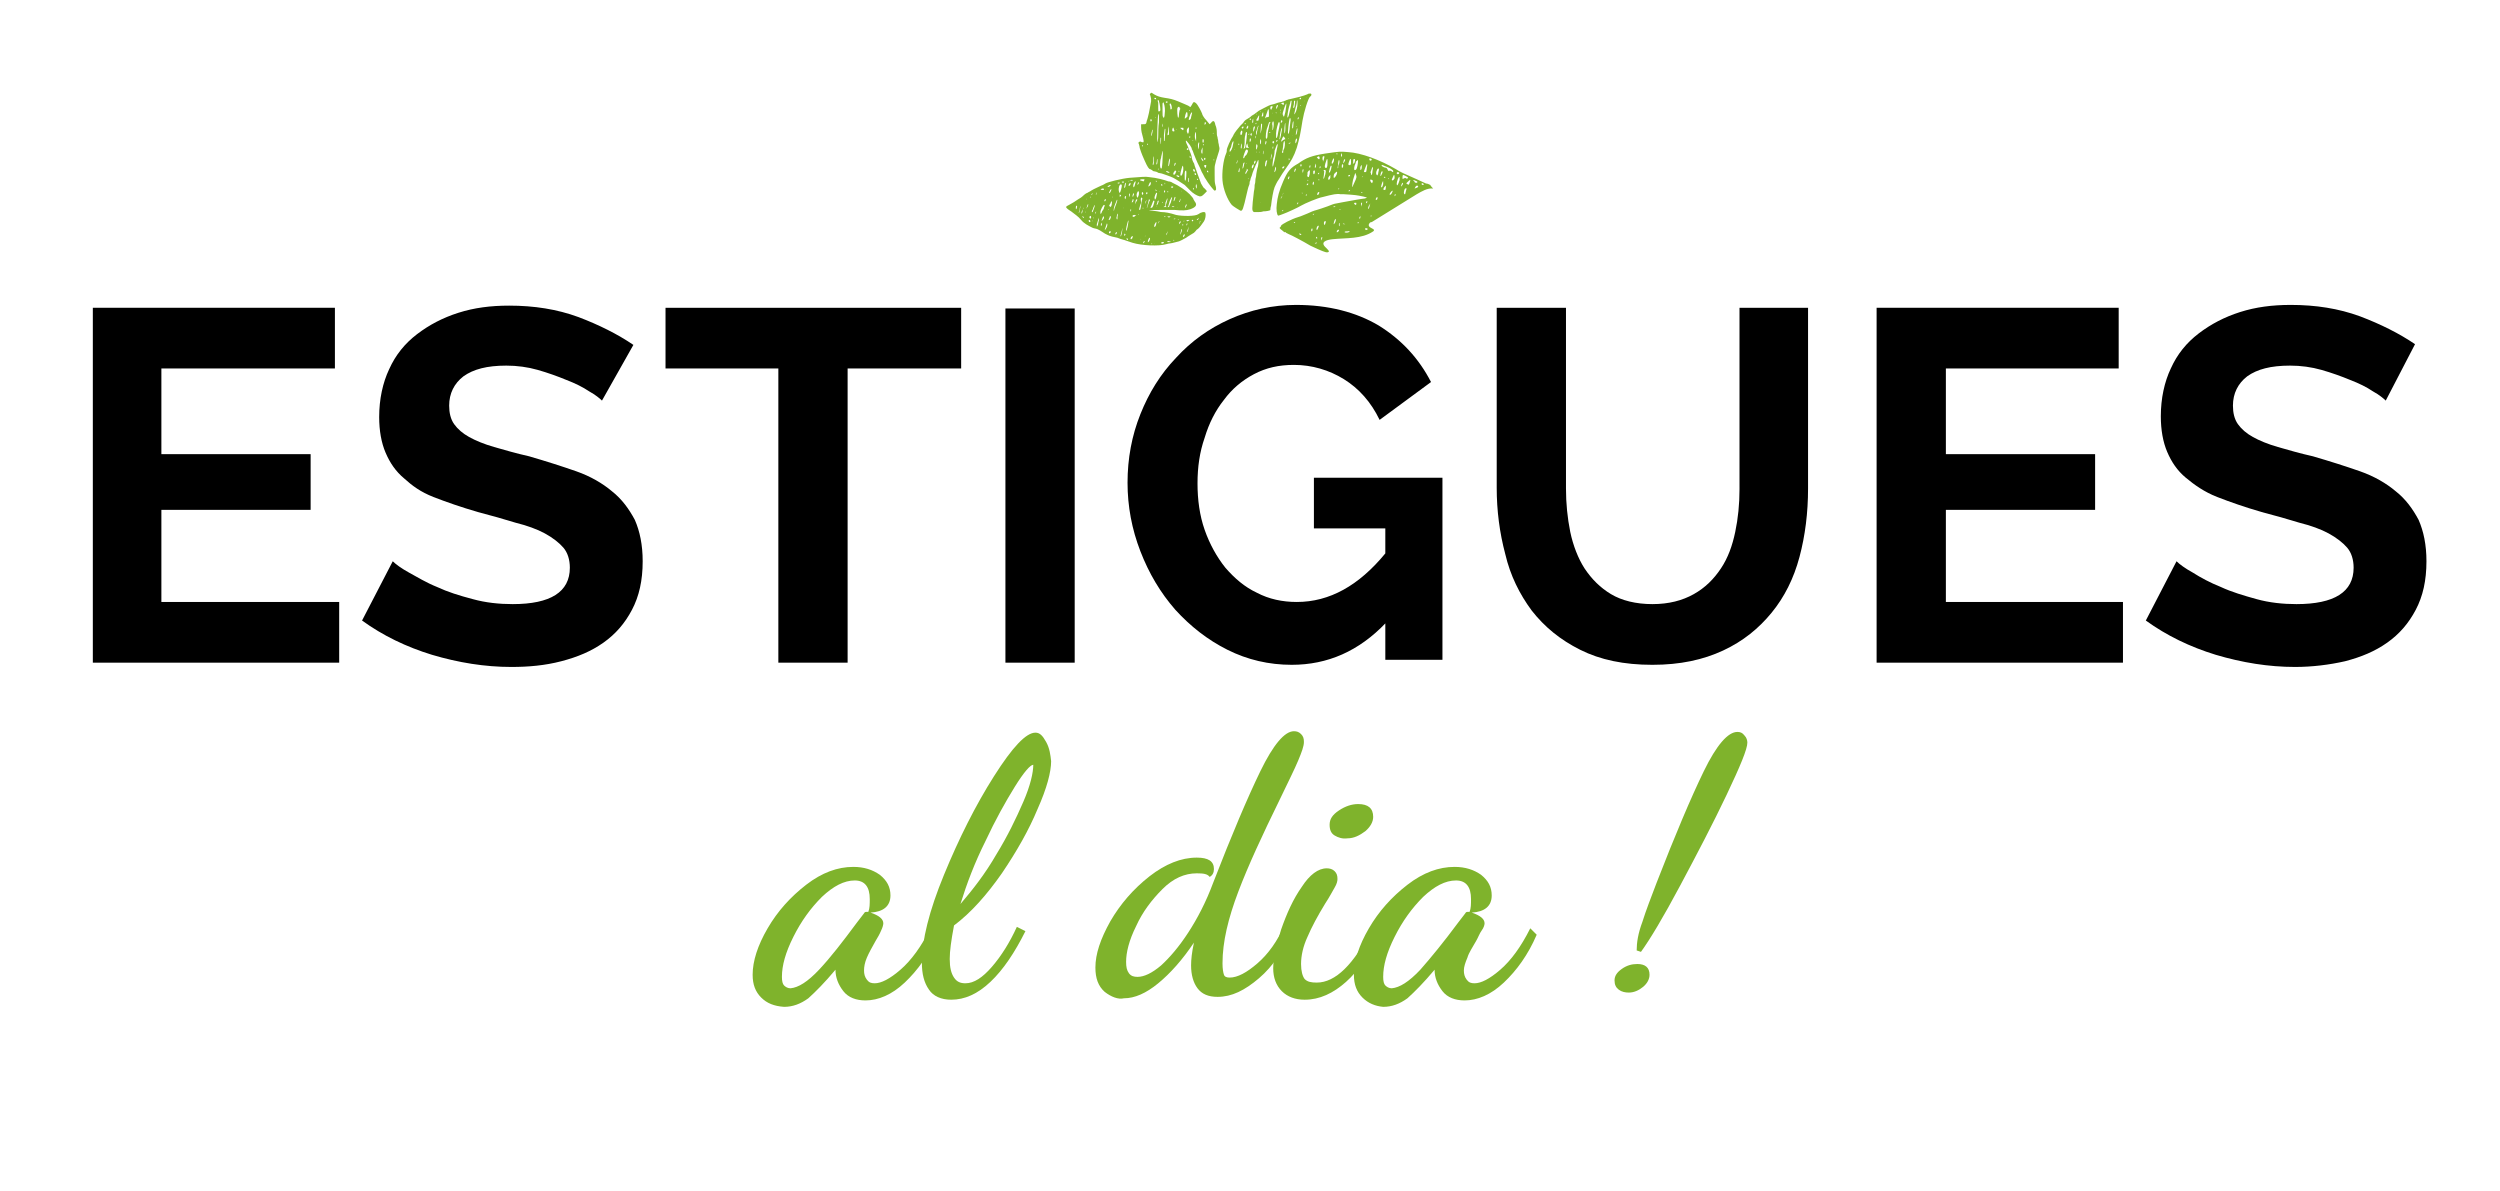 <?xml version="1.0" encoding="utf-8"?>
<!-- Generator: Adobe Illustrator 18.0.0, SVG Export Plug-In . SVG Version: 6.00 Build 0)  -->
<!DOCTYPE svg PUBLIC "-//W3C//DTD SVG 1.1//EN" "http://www.w3.org/Graphics/SVG/1.1/DTD/svg11.dtd">
<svg version="1.1" xmlns="http://www.w3.org/2000/svg" xmlns:xlink="http://www.w3.org/1999/xlink" x="0px" y="0px"
	 viewBox="0 0 350.1 166.8" enable-background="new 0 0 350.1 166.8" xml:space="preserve">
<g id="Grid" display="none">
</g>
<g id="_x3C_Capa_x3E_">
	<g>
		<g>
			<g>
				<path d="M47.5,84.3v8.5H13V43.1h33.9v8.5H22.6v12h20.9v7.8H22.6v12.9H47.5z"/>
				<path d="M84.3,56.1c-0.3-0.3-0.9-0.8-1.8-1.3c-0.9-0.6-1.9-1.1-3.2-1.6c-1.2-0.5-2.6-1-4-1.4s-2.9-0.6-4.4-0.6
					c-2.7,0-4.6,0.5-6,1.5c-1.3,1-2,2.4-2,4.1c0,1,0.2,1.9,0.7,2.6c0.5,0.7,1.2,1.3,2.1,1.8c0.9,0.5,2.1,1,3.5,1.4s3.1,0.9,4.9,1.3
					c2.4,0.7,4.6,1.4,6.6,2.1c2,0.7,3.7,1.7,5,2.8c1.4,1.1,2.4,2.5,3.2,4c0.7,1.6,1.1,3.5,1.1,5.8c0,2.7-0.5,4.9-1.5,6.8
					c-1,1.9-2.3,3.4-4,4.6c-1.7,1.2-3.6,2-5.9,2.6s-4.6,0.8-7,0.8c-3.7,0-7.4-0.6-11.1-1.7c-3.6-1.1-6.9-2.7-9.8-4.8l4.3-8.3
					c0.4,0.4,1.2,1,2.3,1.6s2.4,1.4,3.9,2c1.5,0.7,3.1,1.2,5,1.7c1.8,0.5,3.7,0.7,5.6,0.7c5.3,0,8-1.7,8-5.1c0-1.1-0.3-2.1-0.9-2.8
					c-0.6-0.7-1.5-1.4-2.6-2c-1.1-0.6-2.5-1.1-4.1-1.5c-1.6-0.5-3.4-1-5.3-1.5c-2.4-0.7-4.4-1.4-6.2-2.1S57.7,68,56.6,67
					c-1.2-1-2-2.2-2.6-3.6c-0.6-1.4-0.9-3.1-0.9-5c0-2.5,0.5-4.8,1.4-6.7c0.9-2,2.2-3.6,3.9-4.9c1.7-1.3,3.6-2.3,5.8-3
					c2.2-0.7,4.5-1,7.1-1c3.5,0,6.7,0.5,9.7,1.6c2.9,1.1,5.5,2.4,7.7,3.9L84.3,56.1z"/>
				<path d="M134.5,51.6h-15.8v41.2h-9.7V51.6H93.2v-8.5h41.4V51.6z"/>
				<path d="M140.8,92.8V43.2h9.7v49.6H140.8z"/>
				<path d="M194.1,87.2c-3.8,4-8.2,5.9-13.2,5.9c-3.2,0-6.2-0.7-9-2.1c-2.8-1.4-5.2-3.3-7.3-5.6c-2.1-2.4-3.7-5.1-4.9-8.2
					c-1.2-3.1-1.8-6.3-1.8-9.6c0-3.4,0.6-6.6,1.8-9.6c1.2-3,2.8-5.6,5-7.9c2.1-2.3,4.6-4.1,7.5-5.4s6-2,9.3-2c4.5,0,8.4,1,11.6,2.9
					c3.2,2,5.6,4.6,7.3,7.9l-7.2,5.3c-1.2-2.5-2.9-4.4-5-5.7c-2.1-1.3-4.5-2-7-2c-2.1,0-3.9,0.4-5.6,1.3c-1.7,0.9-3.1,2.1-4.2,3.6
					c-1.2,1.5-2.1,3.3-2.7,5.3c-0.7,2-1,4.1-1,6.4c0,2.3,0.3,4.5,1,6.5c0.7,2,1.7,3.8,2.9,5.3c1.3,1.5,2.7,2.7,4.4,3.5
					c1.7,0.9,3.6,1.3,5.6,1.3c4.6,0,8.7-2.3,12.4-6.8v-3.5h-10v-7.1h18v25.5h-8V87.2z"/>
				<path d="M231.4,84.6c2.3,0,4.2-0.5,5.8-1.4s2.8-2.1,3.8-3.6c1-1.5,1.6-3.2,2-5.1c0.4-1.9,0.6-3.9,0.6-6V43.1h9.6v25.3
					c0,3.4-0.4,6.6-1.2,9.6c-0.8,3-2.1,5.6-3.9,7.8s-4,4-6.8,5.3c-2.8,1.3-6,2-9.9,2c-4,0-7.3-0.7-10.1-2.1c-2.8-1.4-5-3.2-6.8-5.5
					c-1.7-2.3-3-4.9-3.7-7.9c-0.8-3-1.2-6.1-1.2-9.3V43.1h9.7v25.3c0,2.1,0.2,4.1,0.6,6.1c0.4,1.9,1.1,3.7,2,5.1
					c1,1.5,2.2,2.7,3.7,3.6S229.1,84.6,231.4,84.6z"/>
				<path d="M297.3,84.3v8.5h-34.5V43.1h33.9v8.5h-24.2v12h20.9v7.8h-20.9v12.9H297.3z"/>
				<path d="M334.1,56.1c-0.3-0.3-0.9-0.8-1.8-1.3c-0.9-0.6-1.9-1.1-3.2-1.6c-1.2-0.5-2.6-1-4-1.4c-1.4-0.4-2.9-0.6-4.4-0.6
					c-2.7,0-4.6,0.5-6,1.5c-1.3,1-2,2.4-2,4.1c0,1,0.2,1.9,0.7,2.6c0.5,0.7,1.2,1.3,2.1,1.8c0.9,0.5,2.1,1,3.5,1.4
					c1.4,0.4,3.1,0.9,4.9,1.3c2.4,0.7,4.6,1.4,6.6,2.1c2,0.7,3.7,1.7,5,2.8c1.4,1.1,2.4,2.5,3.2,4c0.7,1.6,1.1,3.5,1.1,5.8
					c0,2.7-0.5,4.9-1.5,6.8c-1,1.9-2.3,3.4-4,4.6c-1.7,1.2-3.6,2-5.9,2.6c-2.2,0.5-4.6,0.8-7,0.8c-3.7,0-7.4-0.6-11.1-1.7
					c-3.6-1.1-6.9-2.7-9.8-4.8l4.3-8.3c0.4,0.4,1.2,1,2.3,1.6c1.1,0.7,2.4,1.4,3.9,2c1.5,0.7,3.2,1.2,5,1.7c1.8,0.5,3.7,0.7,5.6,0.7
					c5.3,0,8-1.7,8-5.1c0-1.1-0.3-2.1-0.9-2.8s-1.5-1.4-2.6-2c-1.1-0.6-2.5-1.1-4.1-1.5c-1.6-0.5-3.4-1-5.3-1.5
					c-2.4-0.7-4.4-1.4-6.2-2.1s-3.2-1.7-4.4-2.7c-1.2-1-2-2.2-2.6-3.6c-0.6-1.4-0.9-3.1-0.9-5c0-2.5,0.5-4.8,1.4-6.7
					c0.9-2,2.2-3.6,3.9-4.9c1.7-1.3,3.6-2.3,5.8-3c2.2-0.7,4.5-1,7.1-1c3.5,0,6.7,0.5,9.7,1.6c2.9,1.1,5.5,2.4,7.7,3.9L334.1,56.1z"
					/>
			</g>
		</g>
		<g>
			<path fill="#7FB32C" d="M106.6,139.7c-0.8-0.8-1.2-1.8-1.2-3.2c0-1.9,0.7-4.1,2.1-6.5s3.2-4.4,5.4-6.1c2.2-1.7,4.4-2.5,6.6-2.5
				c1.5,0,2.7,0.4,3.7,1.1c1,0.8,1.5,1.7,1.5,2.9c0,1.5-1,2.3-2.8,2.4c1.2,0.4,1.8,0.9,1.8,1.5c0,0.2-0.1,0.6-0.3,1
				c-0.2,0.5-0.5,1-0.8,1.5c-0.5,0.9-0.9,1.6-1.2,2.3c-0.3,0.7-0.4,1.3-0.4,1.8c0,0.5,0.1,0.9,0.4,1.3s0.6,0.5,1.1,0.5
				c0.9,0,2.1-0.6,3.6-1.9c1.5-1.3,2.9-3.2,4.2-5.8l1,0.9c-1.2,2.8-2.8,5-4.6,6.7c-1.8,1.7-3.7,2.5-5.5,2.5c-1.3,0-2.4-0.4-3.1-1.3
				s-1.1-1.9-1.1-3c-1.5,1.8-2.8,3.1-3.8,4c-1.1,0.8-2.2,1.2-3.4,1.2C108.4,140.9,107.4,140.5,106.6,139.7z M114.7,135.8
				c1.6-1.7,3.3-3.9,5.3-6.6l1-1.3c0.1-0.2,0.2-0.2,0.4-0.2l0.2,0c0.2-0.5,0.2-1.1,0.2-1.8c0-1.7-0.7-2.6-2.1-2.6
				c-1.5,0-3,0.8-4.6,2.3c-1.6,1.6-2.9,3.4-4,5.6c-1.1,2.2-1.6,4-1.6,5.6c0,0.6,0.1,1,0.3,1.2c0.2,0.2,0.5,0.4,0.9,0.4
				C111.8,138.3,113.1,137.5,114.7,135.8z"/>
			<path fill="#7FB32C" d="M130.1,138.6c-0.7-1-1-2.2-1-3.8c0-3.1,1-7.2,3.1-12.3c2.1-5.1,4.4-9.7,7-13.8c2.6-4.1,4.5-6.1,5.8-6.1
				c0.6,0,1,0.4,1.5,1.3s0.6,1.8,0.7,2.7c0,1.5-0.6,3.8-1.9,6.7c-1.2,2.9-2.9,5.9-5,9c-2.1,3-4.3,5.5-6.7,7.3
				c-0.4,2.1-0.6,3.6-0.6,4.7c0,1.2,0.2,2,0.6,2.6c0.4,0.6,0.9,0.8,1.6,0.8c1.2,0,2.4-0.8,3.7-2.3s2.5-3.4,3.5-5.6l1.2,0.6
				c-1.5,3-3.1,5.4-4.9,7.1c-1.8,1.7-3.6,2.5-5.5,2.5C131.8,140,130.7,139.5,130.1,138.6z M139.5,119.7c1.6-2.6,2.8-5.1,3.8-7.4
				s1.4-4.1,1.4-5.2c-0.4,0-1.3,1-2.6,3.1s-2.7,4.6-4.1,7.6c-1.5,3-2.6,5.9-3.5,8.8C136.3,124.5,138,122.3,139.5,119.7z"/>
			<path fill="#7FB32C" d="M154.7,138.9c-0.9-0.8-1.3-1.9-1.3-3.4c0-1.9,0.7-4,2.1-6.5c1.4-2.4,3.2-4.5,5.5-6.3
				c2.2-1.7,4.4-2.6,6.6-2.6c1.6,0,2.4,0.5,2.4,1.6c0,0.5-0.2,0.9-0.6,1.1c-0.3-0.4-0.8-0.5-1.8-0.5c-1.7,0-3.3,0.7-4.8,2.2
				c-1.5,1.5-2.8,3.2-3.7,5.2c-1,2-1.4,3.7-1.4,5c0,0.7,0.1,1.2,0.4,1.6c0.3,0.4,0.7,0.5,1.2,0.5c0.9,0,2-0.5,3.3-1.6
				c1.2-1.1,2.5-2.6,3.8-4.6s2.5-4.3,3.5-7c2.6-6.7,4.8-11.9,6.6-15.6c1.8-3.7,3.4-5.6,4.7-5.6c0.4,0,0.7,0.1,1,0.4s0.4,0.6,0.4,1.1
				c0,0.6-0.3,1.4-0.8,2.6c-0.5,1.2-1.4,3-2.6,5.5c-2.4,4.9-4.4,9.2-5.8,12.9c-1.4,3.7-2.2,7-2.2,10c0,0.8,0.1,1.3,0.2,1.6
				c0.1,0.3,0.4,0.4,0.8,0.4c1.1,0,2.4-0.7,3.9-2c1.5-1.3,2.8-3.1,3.8-5.4l1,0.8c-1.1,2.7-2.6,5-4.6,6.7s-3.8,2.6-5.8,2.6
				c-1.3,0-2.2-0.4-2.8-1.2c-0.6-0.8-0.9-1.9-0.9-3.2c0-0.8,0.1-1.8,0.4-3.2c-1.6,2.4-3.3,4.3-5,5.7c-1.7,1.4-3.3,2.1-4.8,2.1
				C156.6,140,155.6,139.6,154.7,138.9z"/>
			<path fill="#7FB32C" d="M179.5,138.8c-0.8-0.8-1.2-1.9-1.2-3.2c0-1.3,0.4-3.1,1.1-5.4c0.8-2.3,1.7-4.3,2.9-6
				c1.1-1.7,2.3-2.6,3.5-2.6c0.4,0,0.8,0.1,1.1,0.4s0.4,0.6,0.4,1.1c0,0.3-0.1,0.7-0.4,1.2c-0.3,0.5-0.7,1.3-1.3,2.2
				c-1.1,1.8-1.9,3.3-2.5,4.7c-0.6,1.3-0.9,2.6-0.9,3.8c0,1,0.2,1.7,0.5,2.1c0.4,0.4,0.9,0.5,1.7,0.5c2.6,0,5.2-2.5,7.8-7.7l0.8,0.8
				c-1.2,2.9-2.7,5.2-4.5,6.8s-3.7,2.5-5.8,2.5C181.4,140,180.3,139.6,179.5,138.8z M186.9,117c-0.5-0.3-0.7-0.8-0.7-1.5
				c0-0.8,0.4-1.4,1.3-2c0.9-0.6,1.8-0.9,2.7-0.9c1.4,0,2.1,0.6,2.1,1.8c0,0.7-0.4,1.4-1.1,2c-0.8,0.6-1.6,1-2.5,1
				C188,117.5,187.4,117.3,186.9,117z"/>
			<path fill="#7FB32C" d="M190.8,139.7c-0.8-0.8-1.2-1.8-1.2-3.2c0-1.9,0.7-4.1,2.1-6.5c1.4-2.4,3.2-4.4,5.4-6.1
				c2.2-1.7,4.4-2.5,6.6-2.5c1.5,0,2.7,0.4,3.7,1.1c1,0.8,1.5,1.7,1.5,2.9c0,1.5-1,2.3-2.8,2.4c1.2,0.4,1.8,0.9,1.8,1.5
				c0,0.2-0.1,0.6-0.4,1s-0.5,1-0.8,1.5c-0.5,0.9-1,1.6-1.2,2.3c-0.3,0.7-0.5,1.3-0.5,1.8c0,0.5,0.1,0.9,0.4,1.3s0.6,0.5,1.1,0.5
				c0.9,0,2.1-0.6,3.6-1.9c1.5-1.3,2.9-3.2,4.2-5.8l0.9,0.9c-1.2,2.8-2.8,5-4.6,6.7c-1.8,1.7-3.7,2.5-5.5,2.5
				c-1.3,0-2.4-0.4-3.1-1.3s-1.1-1.9-1.1-3c-1.5,1.8-2.8,3.1-3.8,4c-1.1,0.8-2.2,1.2-3.4,1.2C192.6,140.9,191.6,140.5,190.8,139.7z
				 M198.9,135.8c1.5-1.7,3.3-3.9,5.3-6.6l1-1.3c0.1-0.2,0.2-0.2,0.4-0.2l0.2,0c0.2-0.5,0.2-1.1,0.2-1.8c0-1.7-0.7-2.6-2.1-2.6
				c-1.5,0-3,0.8-4.6,2.3c-1.6,1.6-2.9,3.4-4,5.6c-1.1,2.2-1.6,4-1.6,5.6c0,0.6,0.1,1,0.3,1.2s0.5,0.4,0.9,0.4
				C196,138.3,197.3,137.5,198.9,135.8z"/>
			<path fill="#7FB32C" d="M226.7,138.6c-0.4-0.3-0.6-0.7-0.6-1.3c0-0.6,0.3-1.1,1-1.6c0.7-0.5,1.4-0.7,2.2-0.7
				c1.1,0,1.7,0.5,1.7,1.5c0,0.6-0.3,1.2-0.9,1.7c-0.6,0.5-1.3,0.8-2,0.8C227.6,139,227.1,138.9,226.7,138.6z M229.2,133.1
				c0-1.1,0.2-2.4,0.8-4c0.5-1.6,1.2-3.4,2-5.5c2.6-6.7,4.8-11.9,6.6-15.6c1.8-3.7,3.4-5.5,4.7-5.5c0.4,0,0.7,0.1,1,0.5
				c0.3,0.3,0.4,0.7,0.4,1c0,0.9-1,3.3-2.9,7.3c-1.9,4-4.1,8.2-6.5,12.7c-2.4,4.5-4.2,7.5-5.5,9.3L229.2,133.1z"/>
		</g>
		<g>
			<path fill="#7FB32C" d="M172.5,28.7c0.2,0.2,1,0.7,1.2,0.8c0.3,0.1,0.4-0.2,0.9-2.4c0.1-0.4,0.2-0.9,0.3-1.1
				c0.1-0.2,0.1-0.4,0.1-0.5c0-0.1,0.1-0.2,0.1-0.3c0-0.1,0.1-0.4,0.2-0.6c0.1-0.5,0.5-1.3,0.6-1.6c0.1-0.1,0.1-0.3,0.2-0.4
				c0-0.1,0.1-0.2,0.1-0.2c0.1,0,0,1-0.1,1.1c0,0-0.2,0.9-0.2,1.2c0,0.1-0.1,0.3-0.1,0.6s-0.1,0.6-0.1,0.6c0,0.1,0,0.5-0.1,0.9
				c-0.3,2.6-0.3,2.7,0,2.9c0.1,0,0.3,0,0.5,0c0.2,0,0.6,0,0.8-0.1c0.4,0,1-0.1,1-0.2c0,0,0-0.3,0.1-0.6c0.1-0.9,0.3-2.1,0.5-2.6
				c0.1-0.2,0.3-0.7,0.6-1.1c0.5-0.8,0.4-0.7,0.9-1.4c0.8-1.1,1.2-1.8,1.6-3c0.4-1.4,0.5-1.9,0.8-3.8c0.2-1.2,0.8-3.2,1.1-3.4
				c0.2-0.1,0.2-0.4,0-0.4c-0.1,0-0.3,0-0.4,0.1c-0.4,0.2-2,0.6-2.1,0.6c-0.1,0-0.3,0.1-0.5,0.1c-0.2,0.1-0.4,0.1-0.5,0.2
				c-0.1,0-0.2,0.1-0.3,0.1c-0.1,0-0.2,0.1-0.4,0.1c-0.1,0-0.3,0.1-0.4,0.1c-0.2,0.1-0.9,0.3-1,0.3c-0.1,0-1.4,0.7-1.6,0.8
				c-0.1,0.1-0.3,0.2-0.4,0.3c-0.1,0.1-0.4,0.3-0.6,0.4c-0.2,0.2-0.5,0.4-0.7,0.5c-0.2,0.1-0.4,0.3-0.5,0.5
				c-0.1,0.1-0.3,0.3-0.4,0.4c-0.2,0.2-0.9,1.1-0.9,1.2c0,0-0.1,0.1-0.1,0.2c-0.3,0.4-1,1.9-0.9,2.1c0,0,0,0.2-0.1,0.4
				c-0.4,0.9-0.6,2.7-0.5,3.8C171.3,26.5,171.9,28,172.5,28.7z M182.9,13.6C183,13.6,183,13.6,182.9,13.6
				C183,13.6,183,13.7,182.9,13.6C182.9,13.7,182.9,13.7,182.9,13.6C182.9,13.6,182.9,13.6,182.9,13.6z M182.7,14.1
				C182.7,14.1,182.8,14.1,182.7,14.1C182.8,14.2,182.7,14.2,182.7,14.1C182.7,14.2,182.6,14.2,182.7,14.1
				C182.6,14.1,182.7,14.1,182.7,14.1z M173.9,20.4c0,0.2,0,0.4-0.1,0.4c-0.1,0,0-0.7,0.1-0.7C173.9,20.1,173.9,20.2,173.9,20.4z
				 M173.9,20c0,0,0-0.1,0-0.1C173.9,19.8,173.9,19.8,173.9,20C173.9,20,173.9,20,173.9,20z M174.3,22.8c0,0-0.1,0.2-0.1,0.4
				c-0.1,0.3-0.1,0.4-0.2,0.4c0,0,0-0.2,0.1-0.7C174.2,22.8,174.2,22.7,174.3,22.8C174.3,22.8,174.3,22.8,174.3,22.8z M174.6,24.1
				c-0.1,0.3-0.2,0.3-0.2,0.2c0,0,0-0.2,0.1-0.3c0.1-0.1,0.1-0.3,0.1-0.3c0-0.1,0-0.1,0.1,0c0,0.1,0.1,0.1,0.1,0.1
				S174.7,23.9,174.6,24.1z M174.5,22.9C174.5,22.8,174.5,22.8,174.5,22.9c0.1-0.1,0.1-0.1,0.1,0C174.6,22.9,174.6,22.9,174.5,22.9
				C174.5,22.9,174.5,22.9,174.5,22.9z M174.8,25.1C174.8,25.1,174.8,25.1,174.8,25.1c-0.1-0.1,0-0.1,0-0.1
				C174.9,25,174.9,25,174.8,25.1C174.9,25.1,174.9,25.1,174.8,25.1z M175.5,23.4c-0.1,0.2-0.2,0.3-0.2,0c0-0.2,0.2-0.4,0.2-0.4
				C175.6,23,175.6,23.2,175.5,23.4z M176,21.4C175.9,21.4,175.9,21.4,176,21.4c-0.1-0.1,0-0.2,0-0.2C176,21.2,176,21.3,176,21.4
				C176,21.4,176,21.4,176,21.4z M176.1,20.5c0,0.1-0.1,0.3-0.1,0.4c0,0.1,0,0.1-0.1-0.1c0-0.3,0-0.6,0.1-0.6
				C176.1,20.3,176.1,20.4,176.1,20.5z M176.1,18.1c0,0.2-0.1,0.4-0.1,0.6c0,0.2-0.1,0.2-0.1,0.1c0-0.1,0-0.2,0-0.3
				c0-0.1,0.1-0.2,0.1-0.3c0-0.2,0.2-0.6,0.2-0.6C176.3,17.6,176.2,17.7,176.1,18.1z M176.5,19.6c0.1-0.2,0.1-0.1,0.1,0.2
				c0,0.2,0,0.4-0.1,0.4C176.5,20.2,176.4,19.8,176.5,19.6z M176.6,28.4C176.5,28.4,176.5,28.3,176.6,28.4
				C176.5,28.3,176.5,28.3,176.6,28.4C176.6,28.2,176.6,28.3,176.6,28.4C176.6,28.3,176.6,28.4,176.6,28.4z M177.2,20
				c0-0.1,0-0.2,0-0.2c0,0,0.1,0,0.1,0c0.1,0,0.1,0,0,0.3C177.2,20.3,177.1,20.3,177.2,20z M177.4,22.7c0,0.2-0.1,0.4-0.1,0.5
				c0,0.1,0,0.1-0.1,0.1c-0.1-0.1,0-0.7,0.1-0.8C177.5,22.4,177.5,22.5,177.4,22.7z M178,22.3c-0.1,0.1,0-0.6,0.1-0.8
				c0-0.1,0,0,0,0.3C178,22.1,178,22.3,178,22.3z M178.1,25.9C178.1,25.9,178.1,25.9,178.1,25.9C178.1,25.8,178.1,25.8,178.1,25.9
				C178.2,25.8,178.2,25.8,178.1,25.9C178.2,25.9,178.2,25.9,178.1,25.9z M178.3,20.5c0,0,0,0,0,0.1c0,0.1,0,0.1,0,0.2
				c0,0,0,0-0.1,0C178.2,20.8,178.2,20.5,178.3,20.5z M178.2,19.9c0-0.1,0.1-0.2,0.2-0.1c0.1,0.1,0,0.2-0.1,0.3
				C178.2,20,178.2,20,178.2,19.9z M178.5,24.1c-0.1,0,0-0.1,0.1-0.7c0-0.1,0-0.1,0.1,0.1C178.7,23.8,178.6,24,178.5,24.1z
				 M179.8,23.5c-0.1,0.1-0.1,0.1-0.2,0.1c-0.1-0.1,0-0.3,0.2-0.3C179.9,23.3,179.9,23.3,179.8,23.5z M179.8,20.9
				c-0.1,0.1-0.1,0.3-0.1,0.4c0,0.1,0,0.1-0.1,0.1c-0.1,0-0.1-0.1,0-0.3c0-0.2,0.1-0.5,0.1-0.8c0-0.4,0.2-0.7,0.2-0.5
				C180,20.1,179.9,20.7,179.8,20.9z M180,19.5c0,0-0.1,0-0.1,0c0,0-0.1,0.1-0.2,0.1c-0.1,0.1-0.3,0.3-0.3,0.2
				c0-0.1,0.3-0.7,0.3-0.7C179.8,19.1,180,19.4,180,19.5z M179.5,16.8C179.6,16.7,179.6,16.7,179.5,16.8c0.1,0.1,0.1,0.3,0,0.3
				c0,0.1-0.1,0.1-0.1,0.1C179.3,17.2,179.4,16.9,179.5,16.8z M179.4,15.3c0,0.1,0,0.2-0.1,0.2C179.3,15.5,179.3,15.4,179.4,15.3
				C179.4,15.1,179.4,15.1,179.4,15.3z M180,18c0,0.5-0.1,0.7-0.1,0.7c-0.1-0.1,0-1.5,0.1-1.5C180,17.3,180,17.6,180,18z
				 M180.4,19.4C180.4,19.3,180.5,19.3,180.4,19.4c0.1-0.1,0.1,0,0.1,0C180.5,19.4,180.5,19.4,180.4,19.4
				C180.4,19.4,180.4,19.4,180.4,19.4z M180.5,22.4C180.5,22.5,180.4,22.4,180.5,22.4c-0.1-0.2,0-0.2,0-0.2c0,0,0.1,0,0.1,0.1
				C180.6,22.4,180.5,22.4,180.5,22.4z M180.6,20.1c-0.2,0.1-0.2,0,0-0.1c0.1-0.1,0.1-0.1,0.1,0C180.7,20,180.7,20.1,180.6,20.1z
				 M180.7,17.1c0,0.2-0.1,0.6-0.1,1c-0.1,0.6-0.1,0.7-0.2,0.6c-0.1-0.1,0.1-1.8,0.2-2.1C180.7,16.4,180.8,16.7,180.7,17.1z M181,19
				C181,19,180.9,18.9,181,19C180.9,18.9,181,18.9,181,19C181.1,18.8,181.1,18.9,181,19C181.1,18.9,181,19,181,19z M181.1,16.8
				C181.1,16.9,181.1,16.9,181.1,16.8C181.1,16.8,181.1,16.7,181.1,16.8C181.1,16.7,181.1,16.7,181.1,16.8z M181.5,20
				c-0.1,0.1-0.1,0.1-0.1-0.1c0-0.3,0.1-0.5,0.2-0.5C181.7,19.4,181.6,19.8,181.5,20z M181.6,18.7c-0.1,0.3-0.2,0.2-0.1-0.1
				c0-0.2,0.1-0.4,0.1-0.5c0-0.1,0-0.1,0.1-0.1C181.7,17.9,181.7,18.4,181.6,18.7z M181.5,17.7C181.5,17.7,181.5,17.7,181.5,17.7
				c0.1-0.1,0.1,0,0.1,0C181.6,17.7,181.6,17.8,181.5,17.7C181.5,17.8,181.5,17.8,181.5,17.7z M182.1,14.8
				C182.1,14.8,182,14.8,182.1,14.8c-0.1-0.1,0-0.1,0-0.1C182.2,14.7,182.2,14.8,182.1,14.8C182.2,14.8,182.1,14.8,182.1,14.8z
				 M182.1,13.7c0.1,0,0.1,0,0.1,0.1c0,0.1-0.1,0.1-0.1,0.1C181.9,13.9,182,13.7,182.1,13.7z M181.8,16.4c0.1,0,0.1,0.2,0,0.3
				c0,0-0.1,0-0.1,0C181.7,16.6,181.8,16.4,181.8,16.4z M181.6,14.4c0-0.4,0.1-0.5,0.1-0.1c0,0.4,0,0.7-0.2,1.3
				c-0.1,0.2-0.2,0.4-0.2,0.4c-0.1,0,0-0.2,0.1-0.8C181.5,14.9,181.6,14.5,181.6,14.4z M181.1,15c0-0.1,0.1-0.3,0.1-0.5
				c0-0.3,0-0.4,0.1-0.4c0.1,0,0.1,0,0,0.7c0,0.2-0.1,0.3-0.1,0.3C181.1,15.1,181,15,181.1,15z M181.1,17c0.1-0.1,0,0.4,0,0.8
				c0,0.1-0.1,0.2-0.1,0.2C180.9,18,181,17.1,181.1,17z M180.9,18.1C180.9,18.1,180.9,18.1,180.9,18.1c0,0.1,0,0.1,0,0.1
				C180.9,18.2,180.9,18.2,180.9,18.1z M180.3,16.2c0-0.3,0.2-1.3,0.3-1.5c0-0.1,0.1-0.2,0.1-0.4c0-0.1,0.1-0.2,0.1-0.2
				c0.1,0,0.1,0,0,0.7c-0.2,0.8-0.2,0.9-0.3,1.3C180.4,16.5,180.2,16.6,180.3,16.2z M180.1,14.5c0.1,0,0,0.5-0.1,1.2
				c-0.2,0.8-0.2,0.7-0.3,0.5c-0.1-0.2-0.1-0.3,0-0.6C179.9,14.9,180.1,14.5,180.1,14.5z M179.8,14.4c0,0,0,0.3-0.1,0.3
				c0,0-0.1,0-0.1-0.1c-0.1-0.1-0.2-0.1-0.2-0.1c-0.1,0-0.1,0-0.1,0C179.3,14.5,179.7,14.3,179.8,14.4z M179.3,15.7
				C179.4,15.6,179.4,15.7,179.3,15.7c0.1,0.1,0,0.2,0,0.2C179.3,15.8,179.3,15.8,179.3,15.7C179.3,15.7,179.3,15.7,179.3,15.7z
				 M179.5,17.9c0.1-0.1,0,0.5-0.1,0.9c0,0.2-0.1,0.4-0.1,0.5c-0.1,0.3-0.2,0.3-0.1,0C179.2,19,179.4,18,179.5,17.9z M179.1,17.1
				c0.2,0,0.1,0.5-0.1,1.4c-0.1,0.7-0.2,0.9-0.3,0.8c0,0,0-0.3,0-0.6C178.7,18.2,179,17.1,179.1,17.1z M178.8,19.8
				c-0.1,0.1-0.1,0.1-0.1,0c0-0.1,0.1-0.2,0.2-0.2C178.9,19.7,178.9,19.8,178.8,19.8z M178.7,15.3c0-0.4,0.1-0.6,0.2-0.6
				C179,14.7,179,14.9,178.7,15.3l0,0.3L178.7,15.3z M178.7,15.7C178.7,15.7,178.8,15.7,178.7,15.7c0.1,0.1,0,0.2,0,0.2
				C178.7,15.8,178.6,15.8,178.7,15.7C178.6,15.7,178.7,15.7,178.7,15.7z M178.9,20.2c0.1,0,0,0.2-0.3,1.7c-0.1,0.6-0.3,1.2-0.3,1.3
				c-0.1,0.2-0.1,0.2-0.1-0.2c0-0.2,0.1-0.6,0.1-0.8c0.1-0.2,0.2-0.7,0.2-1.1C178.8,20.3,178.8,20.2,178.9,20.2z M178.3,17
				c0.1,0,0.1,0.6,0,1c-0.1,0.3-0.2,0.3-0.1,0c0-0.1,0-0.3,0-0.4C178.1,17.3,178.2,17,178.3,17z M178.2,15.9c0,0,0-0.1,0-0.1
				C178.2,15.8,178.3,15.8,178.2,15.9C178.3,15.9,178.2,15.9,178.2,15.9z M178,14.9c0.2-0.1,0.3,0,0.1,0.3l-0.1,0.2l-0.1-0.2
				C177.9,15,177.9,14.9,178,14.9z M177.9,18.1C177.9,18.1,177.9,18.1,177.9,18.1c0,0.2,0,0.2,0,0.2
				C177.9,18.3,177.9,18.2,177.9,18.1z M177.9,18.5c0,0.1,0,0.1-0.1,0.1c0,0-0.1,0-0.1-0.1C177.8,18.5,177.8,18.5,177.9,18.5
				C177.9,18.4,177.9,18.5,177.9,18.5z M177.8,17.3c0,0.1-0.1,0.3-0.1,0.5c-0.1,0.4-0.2,0.8-0.2,1.2c0,0.3-0.1,0.5-0.2,0.4
				c-0.1-0.1,0-1.2,0.2-1.6c0.2-0.6,0.2-0.7,0.3-0.7c0,0,0.1,0,0.1,0C177.9,17.2,177.9,17.2,177.8,17.3z M177.6,15.3
				c0.1,0,0.1,0.3,0.1,0.7c0,0.4,0,0.4-0.2,0.4c-0.1,0-0.2,0-0.2,0.1c-0.1,0.1-0.1,0.1-0.1-0.1C177.4,15.9,177.6,15.2,177.6,15.3z
				 M177.1,15.3C177.2,15.3,177.2,15.3,177.1,15.3c0.1,0,0.1,0,0.1,0.1C177.2,15.4,177.2,15.4,177.1,15.3
				C177.1,15.4,177.1,15.3,177.1,15.3z M176.9,21.6C176.8,21.7,176.8,21.7,176.9,21.6c-0.1,0,0-0.5,0.1-0.5
				C177,21.1,176.9,21.5,176.9,21.6z M176.7,16.2c0-0.1,0.1-0.3,0.1-0.4c0.1-0.1,0.1-0.1,0.1,0c0,0.1,0,0.2,0,0.2c0,0,0,0.1,0,0.2
				c0,0-0.1,0.1-0.1,0.1C176.7,16.4,176.7,16.4,176.7,16.2z M176.7,17.3c0.1,0,0,0.8-0.1,1.1c0,0.1-0.1,0.3-0.1,0.3
				c0,0.1,0.1-1.2,0.1-1.3C176.6,17.4,176.7,17.3,176.7,17.3z M176.5,15.6C176.6,15.6,176.6,15.6,176.5,15.6c0.1,0.1,0,0.1,0,0.1
				C176.5,15.7,176.4,15.7,176.5,15.6C176.4,15.6,176.4,15.6,176.5,15.6z M176.4,21.3C176.4,21.4,176.4,21.4,176.4,21.3
				c-0.1,0.1-0.1,0-0.1,0C176.3,21.3,176.3,21.2,176.4,21.3C176.4,21.3,176.4,21.3,176.4,21.3z M176.3,16.5c0,0.2-0.1,0.4-0.1,0.4
				c0,0-0.1,0-0.2,0c-0.1,0-0.1-0.1,0.1-0.4C176.3,16.1,176.4,16,176.3,16.5z M176,15.9C176,15.9,176,16,176,15.9c0,0.1,0,0.1,0,0.1
				C175.9,16.1,175.9,16,176,15.9z M175.8,17.4c0-0.1,0.1-0.2,0.1-0.2C176,17.2,176,17.3,175.8,17.4
				C175.8,17.5,175.8,17.5,175.8,17.4z M175.8,19.2c0-0.1,0.1-0.2,0.1-0.2c0,0,0,0.3-0.1,0.4C175.8,19.5,175.8,19.4,175.8,19.2z
				 M175.8,22.5c0.1,0.1,0,0.3-0.1,0.4c-0.1,0.1-0.1,0.1-0.1-0.1C175.7,22.5,175.7,22.5,175.8,22.5z M175.7,17.7
				c0.1,0,0,0.3-0.1,0.6c-0.1,0.2-0.1,0.2-0.1-0.1C175.5,17.8,175.6,17.7,175.7,17.7z M175.5,16.6C175.6,16.6,175.6,16.6,175.5,16.6
				c0,0.2,0,0.3,0,0.4c0,0.1,0,0.2-0.1,0.2C175.3,17.2,175.4,16.7,175.5,16.6z M175.2,18.6c0,0,0.1,0.1,0.1,0.2c0,0.1,0,0.2-0.1,0.2
				c0,0-0.1-0.1-0.1-0.2C175.2,18.7,175.2,18.6,175.2,18.6z M175.1,18C175.1,18,175.1,18,175.1,18C175.1,17.9,175.1,17.9,175.1,18
				C175.2,17.9,175.2,18,175.1,18C175.2,18,175.2,18,175.1,18z M175.1,16.6c0.1,0,0.1,0.2,0,0.2c0,0-0.1,0-0.1-0.1
				C175,16.6,175.1,16.6,175.1,16.6z M175.1,19.4c0.1,0,0.1,0.3,0,0.4c0,0.1-0.1,0.1-0.1,0c0,0,0-0.1,0-0.2
				C175,19.4,175.1,19.3,175.1,19.4z M174.9,20.7C174.9,20.8,174.9,20.8,174.9,20.7c-0.1,0-0.2,0-0.3,0c-0.1,0-0.1-0.1-0.1-0.1
				c0-0.2,0.1-0.5,0.2-0.5c0,0,0,0,0,0.1c0,0.1,0.1,0.4,0.1,0.4C174.9,20.6,174.9,20.7,174.9,20.7z M174.9,18.7c0.1,0,0,0.2,0,0.2
				C174.8,18.9,174.8,18.9,174.9,18.7C174.8,18.7,174.8,18.7,174.9,18.7z M174.6,17.8c0.1-0.2,0.2-0.3,0.2-0.1c0,0.1,0,0.2-0.1,0.3
				C174.6,18.1,174.5,18,174.6,17.8z M174.7,21c0.1,0.1,0.1,0.2-0.1,0.6c-0.1,0.1-0.1,0.2-0.2,0.2c0,0-0.1,0.1-0.1,0.2
				c-0.1,0.2-0.2,0.2-0.2,0.1c0-0.2,0.3-1.1,0.4-1.1C174.6,20.9,174.6,20.9,174.7,21z M174.4,17.2C174.4,17.2,174.4,17.3,174.4,17.2
				c0.1,0.1,0,0.2,0,0.2C174.2,17.4,174.3,17.3,174.4,17.2z M174.4,18.9c0-0.2,0.1-0.4,0.1-0.4c0,0,0,0,0.1,0c0.1,0-0.1,1.6-0.2,2
				c0,0.2-0.1,0.3-0.2,0.3c-0.1,0-0.1,0,0-0.1c0-0.1,0.1-0.4,0.1-0.7S174.3,19.1,174.4,18.9z M174.1,17.7c0.1,0.1,0,0.3-0.1,0.3
				c0,0-0.1,0-0.1-0.1C173.8,17.9,174,17.7,174.1,17.7z M173.7,18.6c0.1-0.3,0.1-0.3,0.2-0.3c0.1,0,0.1,0.3,0,0.5
				c0,0.1-0.1,0.1-0.1,0.1C173.7,18.9,173.7,18.8,173.7,18.6z M173.5,20.1C173.5,20.1,173.5,20.1,173.5,20.1c0.1,0.1,0,0.2,0,0.2
				C173.4,20.3,173.4,20.2,173.5,20.1C173.4,20.1,173.4,20,173.5,20.1z M173.5,23.7c0.1-0.2,0.1-0.3,0.1-0.1c0,0.2,0,0.5-0.1,0.5
				C173.4,24.1,173.4,24.1,173.5,23.7z M173.2,22.7c0.1-0.3,0.2-0.4,0.1-0.1c0,0.1-0.1,0.3-0.1,0.3
				C173.2,22.9,173.1,22.9,173.2,22.7z M173,18.9C173.1,18.9,173.1,18.9,173,18.9C173.1,18.9,173.1,19,173,18.9
				C173,19,173,19,173,18.9C173,18.9,173,18.9,173,18.9z M172.9,20.9C173,20.9,173,20.9,172.9,20.9c0.1,0.1,0,0.1,0,0.1
				C172.9,21,172.9,21,172.9,20.9C172.9,20.9,172.9,20.9,172.9,20.9z M172.2,21c0,0,0.1-0.2,0.2-0.4c0.1-0.5,0.2-0.8,0.3-0.8
				c0.1-0.1,0,0.3-0.1,0.8c-0.1,0.3-0.2,0.5-0.3,0.6c-0.1,0.1-0.1,0.1-0.1,0C172.2,21.1,172.2,21,172.2,21z M172.2,21.7
				C172.2,21.7,172.3,21.7,172.2,21.7c0.1,0.1,0,0.1,0,0.1C172.2,21.8,172.1,21.8,172.2,21.7C172.1,21.7,172.2,21.7,172.2,21.7z"/>
			<path fill="#7FB32C" d="M159.6,20.7c0.1,0.3,0.2,0.7,0.7,1.8c0.4,0.9,0.6,1.2,0.8,1.2c0.1,0,0.1,0.1,0.2,0.1
				c0.1,0.1,0.2,0.2,0.4,0.2c0.1,0,0.4,0.1,0.5,0.2c0.1,0,0.4,0.1,0.5,0.1c0.3,0.1,1.2,0.4,1.6,0.6c0.4,0.2,1.3,0.8,1.6,1
				c0.4,0.4,0.4,0.4,0.8,0.8c0.4,0.4,0.9,0.7,1.3,0.8c0.2,0,0.3,0,0.6-0.3c0.2-0.2,0.4-0.4,0.4-0.4c0-0.1-0.1-0.2-0.3-0.4
				c-0.2-0.1-0.3-0.4-0.5-0.7c-0.2-0.5-0.8-2.2-0.9-2.5c0-0.1-0.1-0.4-0.2-0.5c-0.1-0.2-0.2-0.5-0.2-0.6c0-0.3-0.2-0.7-0.6-1.7
				c-0.2-0.4-0.3-0.7-0.2-0.7c0-0.1,0.7,0.8,0.7,0.9c0,0,0.1,0.1,0.1,0.3c0.1,0.1,0.2,0.4,0.3,0.7c0.1,0.2,0.3,0.8,0.5,1.2
				c0.2,0.4,0.5,1,0.6,1.3c0.2,0.3,0.4,0.8,0.5,0.9c0.4,0.7,1.2,1.7,1.3,1.7c0.1,0,0.2-0.1,0.2-0.2c0-0.1,0-0.3-0.1-0.6
				c-0.1-0.4-0.1-0.6-0.1-1.4c0-0.5,0-1,0-1c0,0,0-0.3,0.1-0.6c0.1-0.5,0.2-0.7,0.5-1.7c0.1-0.4,0.1-0.4,0-0.8
				c0-0.2-0.1-0.4-0.1-0.6c0-0.2-0.1-0.4-0.1-0.6c-0.1-0.2-0.1-0.5-0.1-0.8c0-0.3-0.1-0.7-0.2-0.9c-0.1-0.6-0.3-0.7-0.6-0.3
				l-0.2,0.2l-0.5-0.6c-0.3-0.3-0.5-0.7-0.5-0.7c0-0.1-0.3-0.8-0.7-1.4c-0.2-0.3-0.4-0.4-0.5-0.4c-0.1,0-0.2,0.2-0.3,0.4l-0.2,0.3
				l-0.3-0.2c-0.4-0.2-0.5-0.2-1.4-0.6c-0.7-0.3-1.2-0.4-1.9-0.5c-0.6-0.1-1-0.2-1.5-0.5c-0.3-0.2-0.4-0.3-0.5-0.1
				c-0.1,0.1-0.1,0.1,0,0.3c0,0.1,0.1,0.3,0.1,0.5c0,0.2,0,0.3,0,0.3c0,0.1-0.2,1-0.3,1.6c-0.1,0.4-0.2,0.9-0.3,1.1
				c-0.1,0.5-0.1,0.5-0.6,0.5l-0.2,0l0,0.4c0,0.5,0.1,0.9,0.3,1.6c0.1,0.5,0.1,0.6-0.2,0.5c-0.2-0.1-0.3-0.1-0.4,0
				c-0.1,0.1-0.1,0.1,0,0.3C159.5,20.3,159.6,20.5,159.6,20.7z M170,22.3C170,22.3,170.1,22.3,170,22.3c0.1,0.1,0,0.2,0,0.2
				C170,22.5,169.9,22.3,170,22.3z M169.9,18.6C169.9,18.6,169.9,18.6,169.9,18.6c0.1,0.1,0,0.1,0,0.1
				C169.8,18.7,169.8,18.7,169.9,18.6C169.8,18.6,169.9,18.6,169.9,18.6z M169.1,23.9c0.1,0,0.1,0.1,0.1,0.2c0,0.1,0,0.1-0.1,0
				C169,24.1,169,23.9,169.1,23.9z M167.9,20.9c-0.1-0.1-0.2-0.6-0.1-0.8c0.1-0.3,0.2-0.2,0.1,0.2C167.9,20.6,167.9,20.8,167.9,20.9
				C167.9,20.9,167.9,21,167.9,20.9z M168.5,20.4C168.4,20.4,168.4,20.4,168.5,20.4c-0.1-0.2,0-0.2,0-0.2c0,0,0.1,0,0.1,0.1
				C168.5,20.3,168.5,20.4,168.5,20.4z M168.4,21c0,0.4,0,0.6-0.1,0.5c-0.1-0.1-0.1-0.5,0-0.6c0-0.1,0.1-0.2,0.1-0.3
				C168.4,20.6,168.4,20.7,168.4,21z M168.9,23.3c0,0.1,0,0.2-0.1,0.2c0,0,0,0-0.1-0.1c-0.1-0.2-0.1-0.3,0.1-0.3
				C168.9,23.1,169,23.2,168.9,23.3z M168.8,22.2c0,0.1,0,0.2-0.1,0.2c0,0-0.1-0.1-0.1-0.1c0-0.1,0-0.1,0.1-0.2
				C168.8,22.1,168.8,22.1,168.8,22.2z M168.7,17.3c0-0.1,0-0.2,0.1-0.2c0.1,0.1,0.1,0.2,0,0.3C168.7,17.5,168.6,17.4,168.7,17.3z
				 M168.5,19.5c0.1,0,0.1,0.4,0,0.5c0,0-0.1,0-0.1-0.2C168.4,19.5,168.4,19.5,168.5,19.5z M168.3,16.5
				C168.4,16.5,168.4,16.5,168.3,16.5c0.1,0.1,0,0.1,0,0.1C168.3,16.6,168.3,16.6,168.3,16.5C168.3,16.5,168.3,16.5,168.3,16.5z
				 M168.2,17.6l0.1-0.2L168.2,17.6c0,0.2,0,0.3,0,0.3C168.2,17.8,168.2,17.7,168.2,17.6z M168.5,22.4c0,0.3,0,0.2-0.2,0
				c-0.1-0.2-0.1-0.3-0.1-0.3C168.1,21.9,168.4,22.3,168.5,22.4z M167.5,20.5C167.4,20.5,167.4,20.5,167.5,20.5
				c-0.1-0.1,0-0.1,0-0.1C167.5,20.4,167.5,20.4,167.5,20.5C167.5,20.5,167.5,20.5,167.5,20.5z M167.5,17.8
				C167.6,17.8,167.6,17.8,167.5,17.8c0.1,0.2,0.1,0.2,0,0.2C167.4,18.1,167.4,17.9,167.5,17.8z M167.4,18.5
				C167.4,18.5,167.4,18.5,167.4,18.5c0.1,0,0.1,0.3,0.1,0.7l0,0.6l-0.1-0.3C167.3,19.3,167.3,18.9,167.4,18.5z M161.8,16.5
				C161.8,16.5,161.7,16.5,161.8,16.5c-0.1-0.1,0-0.1,0-0.1S161.9,16.4,161.8,16.5C161.9,16.5,161.8,16.5,161.8,16.5z M162.2,23.8
				C162.2,23.7,162.1,23.7,162.2,23.8c-0.1-0.1,0-0.2,0-0.2C162.2,23.6,162.3,23.6,162.2,23.8C162.3,23.7,162.2,23.8,162.2,23.8z
				 M163.1,21.6C163.1,21.7,163.1,21.7,163.1,21.6C163.1,21.6,163.1,21.5,163.1,21.6C163.1,21.5,163.1,21.5,163.1,21.6z M163.7,24.2
				c-0.1,0-0.4-0.1-0.4-0.2c0-0.1,0.3,0,0.4,0.1C163.8,24.1,163.8,24.2,163.7,24.2z M164.6,24.3c-0.1,0.2-0.2,0.2-0.3,0.1
				c0,0,0-0.2,0.1-0.3c0.1-0.2,0.2-0.3,0.2-0.2C164.8,24,164.7,24,164.6,24.3z M164.6,22.8c0.1,0,0,0.3-0.1,0.4
				c-0.1,0.1-0.1,0,0-0.3C164.5,22.9,164.5,22.8,164.6,22.8z M164.7,18.2C164.7,18.1,164.8,18.1,164.7,18.2c0.1-0.1,0.1,0,0.1,0
				C164.9,18.2,164.8,18.2,164.7,18.2C164.8,18.2,164.7,18.2,164.7,18.2z M165,24.8c0,0-0.1-0.1-0.2-0.1c-0.1-0.2,0-0.2,0.2-0.1
				C165.2,24.6,165.2,24.8,165,24.8z M165.1,24.1C165.1,24.1,165,24.1,165.1,24.1c-0.1-0.1,0-0.2,0-0.2
				C165.1,23.9,165.2,24,165.1,24.1C165.2,24,165.1,24.1,165.1,24.1z M165.2,19.1c0,0,0-0.1,0-0.1C165.2,18.9,165.2,18.9,165.2,19.1
				C165.2,19,165.2,19.1,165.2,19.1z M165.6,24.3c0,0.1-0.1,0.2-0.1,0.2c0,0.1-0.1,0.1-0.1,0.1c-0.1,0-0.1-0.1-0.1-0.2
				c0-0.3,0.3-1.2,0.3-1.2C165.8,23.3,165.7,24.1,165.6,24.3z M166,25.3c-0.1,0-0.1-0.1-0.1-0.8c0-0.6,0.1-0.6,0.2-0.6
				C166.2,24.1,166.1,25.3,166,25.3z M167.7,25c0.1,0.1,0.1,0.2,0,0.2C167.6,25.2,167.6,25.1,167.7,25
				C167.6,24.9,167.6,24.9,167.7,25z M167.6,26c0,0.4,0,0.5-0.1,0.3c-0.1-0.2,0-0.4,0-0.6C167.5,25.7,167.5,25.8,167.6,26z
				 M167.5,24.4c0,0.1,0,0.1,0,0.1c0,0,0,0-0.1,0c-0.1,0-0.1-0.1-0.1-0.2C167.3,24.1,167.4,24.2,167.5,24.4z M167.3,23.8
				c0.1,0.2,0.1,0.3-0.1,0.2c-0.1,0-0.1-0.1-0.1-0.2C167.1,23.6,167.2,23.6,167.3,23.8z M167.1,26.3
				C167.1,26.2,167.1,26.2,167.1,26.3c0.1,0.1,0.1,0.2,0.1,0.2c0,0.1,0,0.1-0.1,0C167.1,26.5,167,26.4,167.1,26.3z M166.6,21.8
				l0-0.3L166.6,21.8c0.2,0.2,0.2,0.3,0.1,0.3C166.6,22.1,166.6,22.1,166.6,21.8z M166.4,25.2c0-0.2,0-0.3,0.1-0.3c0,0,0,0.2,0,0.3
				c0,0.2,0,0.3-0.1,0.3C166.4,25.6,166.4,25.4,166.4,25.2z M166.4,20.8c0.1,0.1,0,0.2-0.1,0.2c-0.1,0-0.1-0.1-0.1-0.1
				C166.2,20.8,166.3,20.7,166.4,20.8z M166.6,19.3c-0.1,0-0.1-0.2,0-0.2c0.1,0,0.1,0.1,0.1,0.1C166.7,19.2,166.6,19.3,166.6,19.3z
				 M167.1,19.7C167.1,19.8,167.1,19.8,167.1,19.7c0,0.1-0.1,0-0.1,0C166.9,19.6,166.9,19.6,167.1,19.7
				C167.1,19.6,167.1,19.7,167.1,19.7z M166.9,16c0,0.1-0.1,0.3-0.1,0.4c0,0.2-0.1,0.4-0.3,0.4c-0.1,0,0.1-0.6,0.2-0.8
				C166.9,15.6,167,15.7,166.9,16z M166.6,15.4C166.7,15.4,166.7,15.4,166.6,15.4c0.1,0.1,0,0.1,0,0.1
				C166.5,15.6,166.5,15.4,166.6,15.4z M166.5,17.8l0,0.2c0,0.1,0,0.6-0.1,0.7c-0.1,0.1-0.1-0.1-0.2-0.3c0-0.1,0-0.3,0.1-0.4
				L166.5,17.8z M166.3,16.3c0,0-0.1,0.1-0.2,0.2c-0.1,0.1-0.2,0.1-0.2,0.1c0-0.1,0.1-0.6,0.2-0.8c0.1-0.2,0.2-0.1,0.2,0.2
				C166.3,16.2,166.3,16.3,166.3,16.3z M165.7,17.9c0.1,0.2,0,0.4-0.1,0.3c-0.1-0.1-0.3-0.2-0.3-0.3
				C165.4,17.9,165.7,17.9,165.7,17.9z M165.2,15.1c0,0.1,0,0.1,0.1,0.1c0,0,0,0.1-0.1,0.2c0,0.1-0.1,0.4-0.1,0.7
				c0,0.3-0.1,0.4-0.1,0.4c-0.1,0-0.2-1.2-0.1-1.4C165,14.9,165.2,14.9,165.2,15.1z M164.2,18c0.1-0.2,0.1-0.2,0.2,0.1
				c0.1,0.3,0.1,0.3-0.1,0.3C164.2,18.4,164.1,18.3,164.2,18z M163.9,14.5c0.1,0,0.2,0.4,0.2,0.6c0,0.1,0,0.2-0.1,0.2
				c0,0.1-0.1,0-0.1-0.1c0-0.1,0-0.3-0.1-0.5C163.8,14.5,163.8,14.5,163.9,14.5z M163.8,22.2c0.1,0,0,0.7-0.1,1
				c-0.1,0.1-0.1,0.1-0.1,0C163.6,23,163.7,22.3,163.8,22.2C163.8,22.1,163.8,22.1,163.8,22.2z M163.5,18.8c0-0.1,0.1-0.3,0.1-0.6
				c0-0.2,0.1-0.5,0.1-0.5c0,0,0,0.8,0,1.1c0,0.1-0.1,0.1-0.1,0.1C163.5,19,163.5,18.9,163.5,18.8z M163.4,14.2c0.1,0,0.1,0,0.1,0.1
				c0,0.1-0.1,0.1-0.1,0.1C163.2,14.4,163.2,14.2,163.4,14.2z M163.2,18.1c0,0.1-0.1,1.4-0.1,1.6c0,0-0.1,0.1-0.1,0c0,0,0-0.3,0-0.8
				C163.1,18.1,163.1,17.9,163.2,18.1z M162.8,14.5l0.1-0.2l0.1,0.2c0.1,0.3,0.2,0.9,0.1,1.5c0,0.3-0.1,0.5-0.1,0.5
				c0,0-0.1,0-0.1-0.1c-0.1-0.1-0.1-0.2-0.1-0.9C162.8,15.1,162.8,14.6,162.8,14.5z M162.8,17.3c0-0.1,0,0,0,0.2c0,0.3,0,0.4,0,0.3
				C162.7,17.7,162.7,17.5,162.8,17.3z M162.5,19.7c0-0.3,0-0.5,0.1-0.4c0,0.1,0,0.8-0.1,0.9C162.5,20.2,162.5,20,162.5,19.7z
				 M162.6,22.1c0,0,0-0.2,0.1-0.5c0.1-0.8,0.2-0.5,0.1,0.7c0,0.6-0.1,1.2-0.1,1.2c0,0,0,0.1-0.1,0.1
				C162.4,23.6,162.4,22.6,162.6,22.1z M162.2,14c0.1,0,0.3,0.9,0.3,1.4c0,0.1-0.1,0.2-0.2,0.2c-0.1,0-0.1,0-0.1-0.4
				c0-0.2,0-0.6,0-0.8C162.1,14.1,162.1,14,162.2,14z M162.2,16.1c0-0.1,0.1-0.1,0.1-0.1c0,0,0,0.4,0,1.1c-0.1,0.6-0.1,1.5-0.1,1.9
				c0,0.5-0.1,0.9-0.1,0.9C162,20,162.1,16.4,162.2,16.1z M162,22.6c0-0.3,0.1-0.4,0.1-0.3c0,0.1,0,0.7-0.1,0.7
				C161.9,23.1,161.9,23,162,22.6z M161.7,13.7c0.1,0,0.2,0,0.2,0.1c0,0,0,0.1-0.1,0.1C161.7,13.9,161.6,13.8,161.7,13.7z
				 M161.6,22.1c0,0.4,0,0.9-0.1,1c-0.1,0-0.1-0.1,0-0.5C161.5,21.9,161.6,21.7,161.6,22.1z M161.4,18.2c0.1-0.1,0.1,0,0,0.2
				c0,0.2-0.1,0.4-0.1,0.5c0,0.1,0,0.1-0.1,0.1C161.2,18.9,161.3,18.3,161.4,18.2z M161.2,16.7c0,0,0.1,0.1,0.1,0.1s0,0.1-0.1,0.2
				c0,0-0.1,0-0.1-0.1C161.1,16.7,161.1,16.7,161.2,16.7z M160.7,20.1C160.7,20.1,160.7,20.2,160.7,20.1c0.1,0.2,0,0.2,0,0.2
				C160.6,20.3,160.6,20.2,160.7,20.1C160.6,20.2,160.6,20.1,160.7,20.1z M160.3,18.7C160.3,18.6,160.4,18.7,160.3,18.7
				c0,0.2,0,0.2,0,0.2S160.3,18.7,160.3,18.7z M160,20.3C160,20.3,160,20.4,160,20.3c0.1,0.2,0,0.2,0,0.2
				C159.9,20.5,159.9,20.4,160,20.3C159.9,20.4,159.9,20.3,160,20.3z"/>
			<path fill="#7FB32C" d="M154.2,26c-0.6,0.3-0.9,0.4-1.4,0.7c-0.1,0.1-0.4,0.2-0.5,0.3c-0.1,0-0.4,0.2-0.6,0.4
				c-0.2,0.2-0.5,0.4-0.7,0.5c-0.2,0.1-0.4,0.3-0.6,0.4c-0.2,0.1-0.5,0.3-0.7,0.4s-0.4,0.2-0.4,0.3c0,0.1,0.2,0.3,0.7,0.6
				c0.5,0.4,1,0.7,1.4,1.2c0.4,0.5,1,0.8,1.6,1.1c0.2,0.1,0.5,0.1,0.7,0.2c0.5,0.2,0.9,0.6,1.4,0.8c0.4,0.2,0.9,0.3,1.4,0.4
				c0.4,0.2,1,0.3,1.2,0.4c0.3,0.1,0.6,0.2,0.9,0.3c1.3,0.4,3.7,0.5,4.7,0.2c0.1,0,0.3-0.1,0.4-0.1c0.2,0,0.7-0.1,1.4-0.3
				c0.3-0.1,0.8-0.4,1-0.5c0.1-0.1,1.1-0.7,1.1-0.7c0,0,0.1-0.1,0.2-0.2c0.1-0.1,0.2-0.3,0.3-0.3c0.2-0.1,0.7-0.8,0.9-1.1
				c0.2-0.3,0.3-0.9,0.2-1.2c-0.1-0.2-0.6-0.1-1,0.2c-0.4,0.3-2.2,0.3-3.1,0.1c-0.9-0.3-1.6-0.4-2-0.4c-0.2,0-0.5-0.1-0.6-0.1
				c-0.1,0-0.5-0.1-1-0.1c-0.4,0-0.8,0-0.8,0c0,0,0.1,0,0.3,0c0.1,0,0.2,0,0.3,0c0.2-0.1,0.8-0.1,2-0.1c0.7,0,1.5,0,1.6,0
				c1,0.1,1.6,0.1,2.2-0.1c0.8-0.3,1-0.6,0.6-1.1c-0.1-0.2-0.2-0.3-0.2-0.4c0,0-0.2-0.3-0.5-0.6c-0.5-0.5-1.5-1.2-2.4-1.6
				c-0.1-0.1-0.4-0.2-0.6-0.2c-0.5-0.2-1.6-0.5-2.7-0.6c-0.5-0.1-1.1,0-2.7,0.1c-1.1,0.1-3.1,0.6-3.4,0.8
				C154.8,25.7,154.5,25.9,154.2,26z M151.7,29.1C151.7,29,151.8,29.1,151.7,29.1c0.1,0.1,0,0.1,0,0.1
				C151.7,29.2,151.6,29.2,151.7,29.1C151.6,29.1,151.7,29.1,151.7,29.1z M150.8,29.1c0,0.1-0.1,0.2-0.1,0.2c-0.1-0.1,0-0.5,0-0.5
				C150.8,28.8,150.9,28.9,150.8,29.1z M151.3,29c0,0.1-0.1,0.3-0.1,0.5c0,0.2-0.1,0.3-0.1,0.3c0,0-0.1,0,0-0.1
				c0-0.1,0.2-0.8,0.2-0.9C151.3,28.7,151.3,28.8,151.3,29z M151.5,29.6l0.1-0.3l0,0.2c0,0.1,0,0.3-0.1,0.3
				C151.4,30.1,151.4,29.9,151.5,29.6z M151.7,30.5c-0.1-0.1-0.2-0.2-0.1-0.2c0.1,0,0.2,0.1,0.2,0.2
				C151.8,30.5,151.7,30.5,151.7,30.5z M152,29.8C151.9,29.8,151.9,29.8,152,29.8c-0.1-0.1,0-0.2,0-0.2C152,29.7,152,29.7,152,29.8
				C152,29.8,152,29.8,152,29.8z M152.1,27.9C152.1,27.9,152.1,27.9,152.1,27.9c0.1-0.1,0.1-0.1,0.1,0
				C152.2,27.9,152.2,27.9,152.1,27.9C152.1,27.9,152.1,27.9,152.1,27.9z M152.2,29.1c-0.1,0.2-0.1,0.2,0-0.1
				c0.1-0.3,0.1-0.4,0.2-0.4C152.4,28.6,152.4,28.9,152.2,29.1z M152.8,27.3c0.1-0.2,0.2-0.3,0.2-0.2
				C153,27.2,152.9,27.3,152.8,27.3l-0.1,0.2L152.8,27.3z M152.7,31c0,0.1-0.1,0.1-0.1,0.1c-0.1,0-0.2-0.2-0.1-0.3
				C152.6,30.8,152.7,30.9,152.7,31z M152.7,30.6c-0.1,0-0.2-0.2-0.1-0.3c0.1-0.1,0.2-0.1,0.2,0.1C152.8,30.5,152.8,30.6,152.7,30.6
				z M152.8,27.6c0,0-0.1,0.1-0.1,0.1c0,0,0,0,0-0.1S152.7,27.5,152.8,27.6C152.8,27.5,152.8,27.6,152.8,27.6z M153,31
				c0,0,0-0.1,0-0.1C153.1,30.8,153.1,30.8,153,31C153.1,30.9,153.1,31,153,31z M153.2,30.6C153.1,30.7,153.1,30.6,153.2,30.6
				c-0.1-0.1,0-0.2,0-0.2C153.2,30.5,153.2,30.5,153.2,30.6C153.2,30.6,153.2,30.6,153.2,30.6z M153.2,29.2
				c-0.1,0.3-0.2,0.6-0.3,0.5c0,0,0-0.2,0.1-0.3c0.1-0.2,0.1-0.4,0.2-0.5c0-0.2,0.1-0.2,0.1-0.1C153.3,28.9,153.3,28.9,153.2,29.2z
				 M153.5,29.6c0,0.1,0,0.2-0.1,0.3C153.3,29.9,153.3,29.9,153.5,29.6C153.5,29.4,153.5,29.4,153.5,29.6z M153.5,27.3
				c0,0-0.1,0,0-0.1c0-0.2,0.1-0.3,0.1-0.2C153.6,27,153.5,27.3,153.5,27.3z M153.9,30.8c0,0.1-0.1,0.3-0.1,0.4
				c0,0.3-0.2,0.6-0.2,0.5c0,0,0-0.1,0-0.3c0.1-0.4,0.3-0.9,0.3-0.9C153.9,30.6,153.9,30.7,153.9,30.8z M168.1,31
				c0,0.1-0.1,0.2-0.1,0.3c-0.1,0.1-0.1,0.1,0-0.1C168,31,168.1,30.8,168.1,31z M167.9,30.5c0,0-0.1,0.3-0.2,0.3c0,0-0.1,0-0.1-0.1
				C167.7,30.7,167.9,30.5,167.9,30.5z M166.5,31.7c0,0.1-0.1,0.3-0.1,0.5c-0.1,0.2-0.1,0.3-0.2,0.3
				C166.2,32.5,166.4,31.9,166.5,31.7l0-0.2L166.5,31.7z M167,30.8c0.1,0,0.1,0,0.1,0.1c0,0-0.1,0.1-0.1,0.1c0,0-0.1,0-0.1-0.1
				C166.9,30.8,167,30.7,167,30.8z M166.4,30.8c0.2,0,0.2,0,0.1,0.1c-0.1,0-0.2,0.1-0.2,0.1C166,30.9,166.2,30.8,166.4,30.8z
				 M166.1,31.6c0-0.1,0.1-0.2,0.1-0.3C166.4,31.3,166.3,31.4,166.1,31.6l0,0.2L166.1,31.6z M165.9,32.9c0,0.1,0,0.2-0.1,0.2
				c-0.1,0.2-0.2,0.1-0.1-0.1C165.8,32.8,165.9,32.7,165.9,32.9z M165.8,30.9C165.9,30.9,165.9,31,165.8,30.9c0.1,0.1,0,0.1,0,0.1
				C165.8,31.1,165.7,31,165.8,30.9C165.7,31,165.8,30.9,165.8,30.9z M165.6,31.4c0-0.1,0.1,0,0.1,0.1c0,0,0,0.1-0.1,0.1
				C165.6,31.5,165.6,31.5,165.6,31.4z M165.5,32.1c0.1,0-0.1,0.6-0.2,0.7c0,0.1-0.1,0,0-0.1c0-0.1,0.1-0.3,0.1-0.4
				C165.4,32.2,165.4,32.1,165.5,32.1z M165.3,31c0.1,0,0.1,0.1-0.1,0.3c-0.1,0.1-0.1,0.1-0.1,0.1C165.1,31.2,165.2,31,165.3,31z
				 M163.8,33.9c-0.1,0-0.2,0-0.3,0c-0.1-0.1,0.1-0.2,0.2-0.1C164,33.8,164,33.9,163.8,33.9z M165,30.7C165,30.7,165,30.7,165,30.7
				c0.1,0.1,0.1,0.1,0,0.1C164.9,30.8,164.9,30.8,165,30.7C164.9,30.7,164.9,30.7,165,30.7z M164.6,30.6l0.2,0L164.6,30.6
				c0,0.1-0.1,0.1-0.2,0.1C164.3,30.7,164.4,30.6,164.6,30.6z M164.4,33.6C164.5,33.6,164.5,33.6,164.4,33.6c0.1,0.1,0,0.1,0,0.1
				c0,0-0.1,0-0.1-0.1C164.3,33.6,164.3,33.6,164.4,33.6z M163.7,30.3c0.3,0,0.3,0,0.1,0.1c-0.1,0.1-0.1,0.1-0.2,0
				C163.4,30.3,163.4,30.3,163.7,30.3z M163.5,32.5c0.1-0.2,0.1-0.1-0.1,0.3c-0.1,0.1-0.1,0.2-0.1,0.1
				C163.3,32.8,163.4,32.6,163.5,32.5z M163.2,30.3C163.3,30.3,163.3,30.3,163.2,30.3c0,0.1-0.1,0.1-0.1,0.1
				C163,30.3,163.1,30.2,163.2,30.3z M162.8,33.9c0.1,0,0.2,0,0.2,0.1c0,0-0.1,0.1-0.2,0.1c-0.1,0-0.2,0-0.2-0.1
				C162.6,34,162.7,33.9,162.8,33.9z M162.3,31c0.1-0.1,0.1,0,0,0.1c0,0.1-0.1,0.2-0.1,0.2C162.2,31.4,162.2,31.1,162.3,31z
				 M166.1,28.6C166.2,28.4,166.2,28.4,166.1,28.6c0.1,0,0.1,0.2,0,0.3c0,0.1-0.1,0.2-0.1,0.2C165.9,29,166,28.9,166.1,28.6z
				 M165.4,26.7C165.4,26.7,165.5,26.8,165.4,26.7c0.1,0.1,0,0.1,0,0.1C165.4,26.9,165.4,26.8,165.4,26.7
				C165.3,26.8,165.4,26.7,165.4,26.7z M154.8,27.9c0.1,0,0.1,0.1,0,0.2c0,0.1-0.1,0.1-0.1,0.1C154.6,28.1,154.7,27.9,154.8,27.9z
				 M154.1,26.5c0.1,0,0.2-0.1,0.3-0.1c0.1,0,0.2,0,0.2,0.1c0,0.1,0,0.1-0.3,0.1C154.1,26.5,154.1,26.5,154.1,26.5z M154.3,31.5
				c0,0.1-0.1,0.1-0.1,0.1c-0.1,0,0-0.4,0.1-0.4C154.3,31.2,154.3,31.3,154.3,31.5z M154.5,30.7c-0.1,0.1-0.1,0.2-0.2,0.2
				c0,0-0.1,0,0-0.1c0,0,0.1-0.2,0.1-0.3c0.1-0.2,0.2-0.3,0.2-0.1C154.6,30.5,154.6,30.6,154.5,30.7z M154.7,28.8
				c0,0.1-0.1,0.2-0.1,0.3c0,0.1-0.1,0.3-0.2,0.4c-0.1,0.1-0.1,0.3-0.2,0.4c-0.1,0.1-0.1,0.1-0.1-0.2c0-0.3,0.4-1,0.5-1
				C154.7,28.7,154.7,28.7,154.7,28.8z M155.2,29.3C155.2,29.3,155.3,29.3,155.2,29.3c0.1,0,0.1,0,0.1,0
				C155.3,29.4,155.3,29.4,155.2,29.3C155.3,29.4,155.2,29.4,155.2,29.3z M155.5,32.6c-0.1,0.1-0.2,0.1-0.2,0c0-0.2,0-0.2,0.2-0.2
				C155.6,32.4,155.6,32.4,155.5,32.6z M155.5,30.6c0,0.1-0.1,0.2-0.2,0.2c-0.1,0-0.1,0,0-0.1c0-0.1,0.1-0.2,0.1-0.3
				c0-0.1,0.1-0.2,0.1-0.1C155.6,30.3,155.6,30.4,155.5,30.6z M156.4,32.6c0,0.1-0.1,0.2-0.1,0.2c-0.1,0.1-0.1,0-0.1-0.1
				c0-0.1,0.1-0.1,0.1-0.2C156.4,32.5,156.4,32.5,156.4,32.6z M156.5,30.3c0,0.3,0,0.5-0.1,0.4c0,0-0.1-0.2,0-0.4
				c0-0.2,0.1-0.4,0.1-0.4C156.5,29.9,156.6,30,156.5,30.3z M156.8,27.4c0-0.2,0-0.2,0.1-0.1c0.1,0,0.1,0.1,0.1,0.1
				c0,0-0.1,0.1-0.1,0.1C156.8,27.6,156.8,27.6,156.8,27.4z M157.1,32.7c-0.1,0.3-0.1,0.4-0.2,0.4c0,0,0.3-1.2,0.3-1.2
				C157.2,31.8,157.2,32.1,157.1,32.7z M157.4,29.1C157.4,29.2,157.3,29.2,157.4,29.1C157.2,29.1,157.2,29.1,157.4,29.1
				C157.3,29,157.4,29,157.4,29.1z M157.6,27.9c0,0-0.1-0.1-0.1-0.2c0-0.2,0.1-0.3,0.2-0.2C157.7,27.5,157.6,27.9,157.6,27.9z
				 M157.9,33.6c0,0-0.1,0-0.1-0.1c-0.1,0-0.1-0.1,0-0.1c0,0,0.1,0,0.1,0C158,33.4,158,33.6,157.9,33.6z M157.9,31.8
				c-0.1,0.3-0.1,0.5-0.2,0.5c-0.1,0.1,0.2-1.3,0.3-1.4C158.1,30.8,158,31.1,157.9,31.8z M158.1,27.6
				C158.1,27.6,158.1,27.6,158.1,27.6c0-0.3,0-0.5,0.1-0.5C158.3,27.1,158.2,27.5,158.1,27.6z M158.3,29.6c0,0,0-0.1,0-0.2
				c0.1-0.2,0.1-0.2,0.1,0C158.4,29.5,158.4,29.6,158.3,29.6z M158.6,33.2c0,0.1,0,0.2-0.1,0.2c0,0,0,0.1-0.1,0.1
				c-0.1,0-0.1-0.1,0-0.3C158.6,33,158.7,33,158.6,33.2z M158.5,28.3c0-0.1,0.1-0.2,0.1-0.3c0-0.1,0-0.1,0.1-0.1
				c0.1,0,0,0.4-0.1,0.4C158.5,28.4,158.5,28.4,158.5,28.3z M158.9,33.8C158.9,33.8,158.8,33.8,158.9,33.8
				C158.8,33.7,158.8,33.7,158.9,33.8C159,33.7,159,33.8,158.9,33.8z M159,30.2c-0.1,0-0.1,0.1-0.1,0.1c0,0.1-0.2,0.1-0.3,0
				c0-0.1,0-0.2,0.3-0.2C159.1,30.1,159.2,30.1,159,30.2z M158.6,27.4c0-0.1,0.1-0.3,0.1-0.3c0.1-0.1,0.1,0,0.1,0.1
				c0,0.1-0.1,0.2-0.1,0.3C158.6,27.6,158.6,27.6,158.6,27.4z M159.7,34C159.7,34,159.6,34,159.7,34C159.7,33.9,159.7,33.9,159.7,34
				C159.9,34,159.8,34,159.7,34z M159.7,33.5C159.7,33.5,159.7,33.5,159.7,33.5c0.1-0.1,0.1,0,0.1,0
				C159.8,33.5,159.8,33.5,159.7,33.5C159.7,33.6,159.7,33.6,159.7,33.5z M159.4,30C159.4,30,159.5,30,159.4,30c0.1-0.1,0.1,0,0.1,0
				C159.5,30.1,159.5,30.1,159.4,30C159.4,30.1,159.4,30.1,159.4,30z M160,27.3c0,0-0.1-0.1-0.1-0.2c0-0.1,0-0.2,0.1-0.2
				c0,0,0.1,0.1,0.1,0.2C160.1,27.2,160,27.3,160,27.3z M160.1,29.2C160.1,29.2,160.1,29.2,160.1,29.2c-0.1,0-0.1,0-0.1-0.1
				c0,0,0,0,0.1,0S160.1,29.2,160.1,29.2z M160.2,34c-0.1,0.1-0.1,0.1-0.1,0c0-0.1,0.1-0.3,0.2-0.2C160.4,33.8,160.3,33.8,160.2,34z
				 M160.4,33.1C160.3,33.1,160.3,33,160.4,33.1c-0.1-0.1,0-0.1,0-0.1C160.4,32.9,160.4,33,160.4,33.1
				C160.4,33,160.4,33.1,160.4,33.1z M161.3,34.2C161.2,34.2,161.2,34.1,161.3,34.2c-0.1-0.1,0-0.1,0-0.1
				C161.3,34,161.4,34.1,161.3,34.2C161.4,34.1,161.3,34.2,161.3,34.2z M161.7,34.1C161.6,34.1,161.6,34.1,161.7,34.1
				C161.7,34,161.8,34,161.7,34.1C161.9,34.1,161.9,34.1,161.7,34.1z M161.8,31.7c-0.2,0.2-0.2,0-0.1-0.3c0.1-0.2,0.2-0.3,0.2-0.3
				C162,31,161.9,31.6,161.8,31.7z M160.8,33.6c0.1-0.2,0.1-0.3,0.2-0.3c0.1,0,0,0.4-0.1,0.5C160.7,34,160.7,34,160.8,33.6z
				 M161,28.1c0,0-0.1,0.2-0.2,0.5c-0.1,0.4-0.2,0.6-0.2,0.5c0,0,0.3-1.1,0.3-1.2C161,27.9,161.1,28.1,161,28.1z M162,29
				C161.9,29,161.9,29,162,29c-0.1-0.1,0-0.1,0-0.1C162,28.9,162,28.9,162,29C162,29,162,29,162,29z M165.2,28.1
				c0-0.1,0.1-0.3,0.1-0.3c0-0.1,0,0,0,0.2c0,0.1-0.1,0.3-0.1,0.3C165.1,28.3,165.1,28.2,165.2,28.1z M164.9,29
				C165,29,165,29,164.9,29C165,29.1,164.9,29.1,164.9,29C164.8,29,164.8,29,164.9,29z M164.4,27.9c0.1-0.3,0.1-0.4,0.2-0.3
				c0,0,0,0.1,0,0.1c0,0.1-0.1,0.2-0.1,0.3C164.4,28.3,164.3,28.2,164.4,27.9z M164.3,28.9c0.2,0,0.2,0.1,0,0.1
				c-0.1,0-0.2,0-0.2-0.1C164.1,28.9,164.2,28.9,164.3,28.9z M164.1,26.1c0.1,0,0.2,0,0.2,0.1c0,0-0.1,0.1-0.1,0.1
				C164,26.3,163.9,26.2,164.1,26.1z M163.6,26.8C163.8,26.8,163.8,26.8,163.6,26.8c0,0.1,0,0.2-0.1,0.1
				C163.4,26.8,163.4,26.8,163.6,26.8z M163.1,25.6C163.2,25.6,163.2,25.7,163.1,25.6c0.1,0.1,0.1,0.2,0,0.2
				C163.1,25.8,163.1,25.8,163.1,25.6C163,25.7,163.1,25.6,163.1,25.6z M163.1,26.7c0.1,0,0.1,0.1,0,0.2c0,0.1-0.1,0.1-0.1,0
				C163,26.7,163,26.6,163.1,26.7z M163.1,28.9c0.1-0.1,0.1-0.2,0.1-0.3c0-0.1,0-0.3,0.1-0.4c0-0.1,0.1-0.2,0.1-0.3
				c0,0,0-0.1,0.1-0.1c0,0,0,0.2-0.1,0.5c-0.2,0.6-0.2,0.6,0,0.7c0.1,0,0.1,0,0.2-0.1c0,0,0.1-0.3,0.2-0.7c0.1-0.3,0.3-0.6,0.3-0.6
				c0.1,0,0,0.3-0.1,0.6c0,0.1-0.1,0.3-0.2,0.5l-0.1,0.3l-0.4,0c-0.2,0-0.4,0-0.4,0C163,29,163,28.9,163.1,28.9z M162.8,28.4
				C162.8,28.5,162.8,28.5,162.8,28.4c-0.1,0-0.1-0.1,0-0.1C162.8,28.2,162.9,28.3,162.8,28.4z M162.7,25.8c0,0,0.1,0.1,0.1,0.1
				c0,0,0,0.1-0.1,0.1c0,0-0.1,0-0.1-0.1C162.6,25.8,162.7,25.7,162.7,25.8z M162.4,26.8C162.4,26.9,162.4,26.9,162.4,26.8
				c-0.1,0.1-0.1,0-0.1,0C162.3,26.8,162.3,26.8,162.4,26.8C162.4,26.8,162.4,26.8,162.4,26.8z M162.2,26
				C162.3,25.9,162.3,25.9,162.2,26C162.3,26,162.3,26,162.2,26C162.2,26.1,162.2,26,162.2,26z M162.2,28.1c0.1,0,0.1,0,0,0.3
				c-0.1,0.3-0.3,0.5-0.2,0.2c0-0.1,0.1-0.2,0.1-0.4C162.1,28.2,162.2,28.1,162.2,28.1z M161.9,25.3c0.1,0,0.1,0.2,0,0.2
				C161.9,25.4,161.8,25.4,161.9,25.3C161.8,25.3,161.8,25.2,161.9,25.3z M161.9,26.7c-0.1,0-0.1-0.1-0.1-0.1c0-0.1,0-0.1,0.1,0
				C162.1,26.7,162.1,26.7,161.9,26.7z M162,27c0.1,0,0,0.2-0.1,0.7c-0.1,0.3-0.2,0.3-0.2,0.1C161.6,27.6,161.9,26.9,162,27z
				 M161.5,25.6C161.5,25.5,161.5,25.5,161.5,25.6c0,0.1,0,0.1,0,0.1C161.5,25.7,161.5,25.6,161.5,25.6z M161.6,28.1
				c0.1,0,0.1,0.1-0.1,0.7c-0.1,0.2-0.1,0.3-0.3,0.3c-0.1,0-0.2,0-0.1,0c0.1-0.2,0.2-0.4,0.3-0.7C161.5,28.1,161.5,28.1,161.6,28.1z
				 M161.2,26.6C161.3,26.6,161.3,26.6,161.2,26.6c0,0.2,0,0.2,0,0.2C161.2,26.7,161.2,26.7,161.2,26.6z M161.1,25.5
				c0.1,0,0.1,0.4-0.1,0.5c-0.1,0.1-0.1,0.1-0.2,0.1C160.8,26.1,161,25.5,161.1,25.5z M160.6,26.9c0,0,0.1,0.1,0.1,0.1
				s0,0.1-0.1,0.2c0,0-0.1,0-0.1-0.1S160.6,26.9,160.6,26.9z M160.5,28.1c0.1-0.1,0.1,0,0,0.1c0,0.1-0.1,0.2-0.1,0.3
				C160.3,28.6,160.4,28.2,160.5,28.1z M159.9,25.1c0.1,0,0.3,0,0.3,0c0.1,0,0.1,0.1,0,0.2c0,0.1-0.1,0.1-0.1,0.1
				c0,0-0.2-0.1-0.3-0.1C159.6,25.3,159.6,25.1,159.9,25.1z M159.9,27.7c0.1,0.1,0.1,0.1,0,0.4c0,0.1-0.1,0.4-0.1,0.7
				c-0.1,0.5-0.1,0.6-0.2,0.6c-0.1,0-0.1-0.1,0-0.4c0-0.1,0.1-0.3,0.2-0.6C159.7,27.7,159.8,27.6,159.9,27.7z M159.4,25.5
				c0.1,0,0.1,0.2,0,0.3c-0.1,0.1-0.2,0.1-0.1,0C159.3,25.7,159.4,25.5,159.4,25.5z M159.2,27.1c0.1-0.2,0.1-0.3,0.2-0.3
				c0.1,0,0.1,0,0.1,0.2c0,0.1,0,0.3-0.1,0.5C159.3,27.9,159.1,27.5,159.2,27.1z M159.2,27.9c0.1,0,0.1,0.1-0.1,0.4l-0.1,0.3l0-0.2
				C159,28.1,159.1,27.9,159.2,27.9z M159,25.4c0.1,0,0,0.1-0.1,0.6c-0.1,0.3-0.2,0.3-0.2,0C158.7,25.8,158.9,25.4,159,25.4z
				 M158.4,25.2c0.1,0,0.2,0,0.2,0c0.1,0.1,0,0.1-0.2,0.1C158.3,25.3,158.2,25.2,158.4,25.2z M158.3,25.8c0,0.1-0.1,0.2-0.1,0.2
				c0,0-0.1,0-0.1,0c-0.1,0-0.1,0,0-0.2C158.2,25.6,158.4,25.5,158.3,25.8z M158.1,25.3C158.1,25.3,158.2,25.3,158.1,25.3
				c0.1,0,0,0.1,0,0.1C158,25.5,158,25.5,158.1,25.3C158,25.3,158,25.3,158.1,25.3z M157.5,25.9c0-0.1,0.1-0.3,0.1-0.3
				c0.1,0,0.1,0.1,0,0.5c0,0.1-0.1,0.2-0.1,0.2C157.4,26.3,157.4,26.3,157.5,25.9z M157.5,32.7c0,0,0.1,0.1,0.1,0.1
				c0,0.1,0,0.1-0.1,0.2c0,0-0.1,0-0.1-0.1C157.5,32.8,157.5,32.7,157.5,32.7z M157.3,25.4c0.1,0,0.1,0.2,0,0.2c0,0-0.1,0-0.2-0.1
				C157,25.5,157,25.5,157.3,25.4z M157,25.8c0,0,0.1,0.1,0.1,0.2c0,0.2-0.2,1-0.3,1c-0.1,0-0.2-0.5-0.1-0.8
				C156.7,26,156.9,25.8,157,25.8z M156.5,25.6c0.3-0.1,0.4,0,0.2,0.1C156.6,25.7,156.5,25.7,156.5,25.6
				C156.4,25.6,156.4,25.6,156.5,25.6z M156,29.1c0-0.1,0.1-0.3,0.2-0.6c0.1-0.2,0.2-0.5,0.2-0.5c0.1-0.1,0.1,0.1-0.1,0.6
				c-0.2,0.5-0.3,0.8-0.3,0.9C155.9,29.6,156,29.2,156,29.1z M155.8,27.5C155.9,27.5,155.9,27.5,155.8,27.5c0.1,0.1,0,0.2,0,0.2
				C155.8,27.6,155.8,27.6,155.8,27.5C155.8,27.5,155.8,27.5,155.8,27.5z M155.7,28.5c0,0.2-0.1,0.4-0.1,0.4c-0.1,0.1-0.1,0.1-0.2,0
				c-0.1-0.1-0.1-0.1,0.1-0.4C155.6,28.1,155.8,28.1,155.7,28.5z M155.6,26.5c0.1,0,0,0.2-0.1,0.4c-0.1,0.1-0.1,0.2-0.2,0.1
				C155.3,27,155.5,26.5,155.6,26.5z M155.5,25.9c0.1,0,0,0.1-0.1,0.2c-0.2,0.1-0.3,0.1-0.3,0C155.1,26.1,155.4,25.9,155.5,25.9z
				 M155,31.3c0.1,0,0.1,0.2,0,0.5c-0.1,0.2-0.2,0.4-0.3,0.4C154.7,32.2,155,31.3,155,31.3z M154.9,26.6
				C154.9,26.6,154.9,26.7,154.9,26.6C154.8,26.7,154.8,26.5,154.9,26.6C154.9,26.5,154.9,26.5,154.9,26.6z"/>
			<path fill="#7FB32C" d="M179.7,25.4c-0.6,1.4-0.8,2.2-0.9,3.2c-0.1,0.7,0,1.5,0.2,1.6c0.1,0,0.3-0.1,0.6-0.2
				c0.6-0.2,2.3-1,2.6-1.2c0.5-0.3,2.4-1.1,3-1.2c1.5-0.4,2.1-0.5,2.5-0.4c0.3,0,0.5,0,0.5,0c0.1,0,1.7,0.1,2.1,0.2
				c1.1,0.2,1.2,0.3,1.1,0.3c-0.1,0-0.2,0.1-0.3,0.1c-0.1,0-0.7,0.1-1.3,0.2c-1.6,0.3-2.3,0.4-2.7,0.5c-0.2,0-0.7,0.2-1.2,0.4
				c-0.5,0.2-1.2,0.4-1.5,0.5c-0.4,0.1-0.9,0.3-1.3,0.5c-0.3,0.1-0.9,0.4-1.3,0.5c-1,0.3-2.3,1-2.4,1.2c0,0.1-0.1,0.2-0.1,0.2
				c-0.2,0.1-0.1,0.2,0.3,0.5c0.2,0.2,0.4,0.3,0.4,0.2c0,0,0.1,0,0.1,0.1c0,0,0.2,0.1,0.4,0.2c0.3,0.1,2,1,3,1.6
				c0.4,0.2,1.7,0.8,2.1,0.9c0.3,0.1,0.5,0,0.5-0.1c0-0.1-0.2-0.3-0.4-0.5c-0.9-0.8,0-1.1,0.9-1.2c1.9-0.2,4.1,0,5.7-1.1
				c0.5-0.4-0.8-0.4-0.6-1c0.1-0.2,0.2-0.3,0.4-0.3c2.1-1.3,4.2-2.6,6.3-3.9c0.7-0.4,1.5-0.9,2.3-0.8c0,0-0.4-0.4-0.4-0.5
				c-0.2-0.1-0.4-0.2-0.6-0.2c-0.4-0.2-0.9-0.4-1.3-0.6c-1.8-0.8-2.3-1-2.9-1.4c-2.2-1.3-4.9-2.3-6.7-2.4c-1.2-0.1-1.1-0.1-3.2,0.2
				c-1.9,0.3-2.7,0.6-3.8,1.4C180.7,23.5,180.3,24,179.7,25.4z M179.7,29.4c0,0.1,0,0.1-0.1,0.2C179.6,29.6,179.5,29.4,179.7,29.4
				C179.7,29.3,179.7,29.3,179.7,29.4z M179.6,27.4c-0.1,0.2-0.2,0.4-0.2,0.4C179.3,27.8,179.4,27.6,179.6,27.4
				C179.7,26.8,179.8,26.9,179.6,27.4z M181.7,28.6c-0.1,0-0.1,0-0.1,0c0,0,0.1-0.1,0.1-0.2c0.1-0.1,0.1-0.1,0.1,0
				C181.8,28.5,181.8,28.5,181.7,28.6z M180.5,25c0,0.1-0.1,0.1-0.1,0.1c-0.1,0,0-0.3,0.1-0.4C180.6,24.7,180.6,24.8,180.5,25z
				 M182.1,32.9c-0.2-0.1-0.2-0.2-0.1-0.2c0,0,0.1,0,0.2,0.1c0,0.1,0.1,0.1,0.1,0.1C182.2,32.9,182.1,32.9,182.1,32.9z M181.3,31.2
				c0,0-0.1,0-0.1,0c0,0,0-0.1,0-0.1c0,0,0.1,0,0.1,0C181.4,31.1,181.4,31.2,181.3,31.2z M184.4,34c0,0.1-0.1,0.1-0.2,0.1
				c-0.1,0-0.1-0.1,0.1-0.1C184.4,33.9,184.4,33.9,184.4,34z M183.7,32.4c-0.1,0-0.1-0.3,0-0.4c0.1,0,0.1,0,0.1,0.2
				C183.8,32.3,183.7,32.4,183.7,32.4z M184.4,33.4c0,0-0.1,0-0.1-0.1c0-0.1,0-0.2,0.1-0.1C184.5,33.3,184.5,33.4,184.4,33.4z
				 M185.1,33.5c-0.1,0.2-0.1,0.2-0.1,0.1c0-0.1,0-0.3,0.1-0.4C185.2,33.2,185.2,33.3,185.1,33.5z M184.6,31.9
				c-0.1,0.2-0.1,0.3-0.2,0.3c-0.1-0.1,0-0.5,0.2-0.6C184.7,31.6,184.7,31.7,184.6,31.9z M184,30c0,0-0.1,0.1-0.1,0.1
				c-0.1,0-0.1,0,0-0.1C184,29.9,184.1,29.9,184,30z M185.6,31.3c-0.1,0.3-0.1,0.3-0.2,0c0-0.1,0-0.3,0.1-0.3
				C185.7,30.9,185.7,31,185.6,31.3z M188.4,31.4c0,0-0.1,0-0.2,0c-0.1,0-0.2-0.1-0.1-0.1C188.2,31.3,188.4,31.4,188.4,31.4z
				 M186.8,28.9c0.1,0,0.2,0,0.2,0c0,0,0,0.1-0.1,0.1c-0.1,0-0.2,0-0.2,0C186.7,29,186.7,29,186.8,28.9z M187,30.7
				c0.1-0.1,0.1,0.1,0,0.4c-0.1,0.2-0.2,0.3-0.2,0.3C186.7,31.4,186.9,30.7,187,30.7z M187.5,32.3c0,0.1-0.1,0.1-0.2,0.2
				c-0.1,0.1-0.1,0-0.1-0.1c0.1-0.2,0.2-0.3,0.3-0.2C187.5,32.2,187.5,32.3,187.5,32.3z M187.6,31.6c-0.1,0.2-0.1,0-0.1-0.2
				c0-0.2,0.1-0.2,0.1-0.1C187.6,31.4,187.6,31.5,187.6,31.6z M188.9,32.5c-0.1,0.1-0.6,0.1-0.6,0c0-0.1,0.2-0.1,0.4-0.1
				C189,32.3,189.1,32.5,188.9,32.5z M187.7,29.4c0,0-0.1,0-0.1,0c0,0,0-0.1,0-0.1c0,0,0.1,0,0.1,0
				C187.7,29.3,187.7,29.4,187.7,29.4z M190.2,31.3C190.1,31.4,190.1,31.3,190.2,31.3c-0.1-0.1-0.1-0.2,0-0.2c0.1,0,0.1,0,0.1,0
				C190.2,31.2,190.2,31.3,190.2,31.3z M190.4,30.4c0.1-0.2,0.1-0.2,0.1-0.1c0,0.1,0,0.2,0,0.2c0,0.1-0.1,0.1-0.1,0.1
				C190.3,30.6,190.3,30.6,190.4,30.4z M191.4,32.2c-0.2,0-0.3-0.1-0.2-0.2c0.1-0.1,0.1-0.1,0.2,0C191.6,32,191.6,32.1,191.4,32.2z
				 M189.9,28.7c0,0-0.1,0-0.2-0.1c-0.1-0.1-0.1-0.1,0-0.2c0.1,0,0.2,0,0.2,0C190,28.4,189.9,28.7,189.9,28.7z M190.7,28.7
				c-0.1,0.1-0.1,0.3-0.1,0.3c0,0,0-0.1,0-0.2c0-0.1,0-0.3,0-0.3c0,0,0-0.1,0.1-0.1C190.7,28.2,190.8,28.4,190.7,28.7z M191.4,28.2
				c0.1,0,0.1,0,0.1,0s0,0.1-0.1,0.2c-0.1,0.1-0.1,0.1-0.1,0C191.3,28.3,191.3,28.2,191.4,28.2z M192,30.3
				C192,30.3,192,30.3,192,30.3c-0.1,0-0.1-0.1,0-0.1c0,0,0.1,0,0.1,0C192.1,30.2,192.1,30.3,192,30.3z M191.8,28.8
				c0,0.2-0.1,0.3-0.1,0.4c-0.1,0.1-0.1,0.1-0.1,0c0-0.1,0-0.2,0.1-0.4l0.2-0.3L191.8,28.8z M199.3,25.7c0.1,0.1,0.1,0.2,0,0.2
				c-0.1,0-0.2,0-0.2-0.1C199,25.7,199.2,25.6,199.3,25.7z M182.4,27.1C182.3,27.1,182.3,27.1,182.4,27.1c-0.1,0-0.1-0.1-0.1-0.1
				c0,0,0.1,0,0.1,0C182.4,27,182.4,27,182.4,27.1z M183,27.3c0,0.1-0.1,0.1-0.1,0.1c-0.1,0,0-0.2,0.1-0.2
				C183,27.1,183,27.2,183,27.3z M181.4,23.9c0,0.1-0.1,0.2-0.1,0.2c-0.1-0.1,0-0.4,0.1-0.5C181.5,23.6,181.5,23.7,181.4,23.9z
				 M183.1,25.9c-0.1,0.1-0.1,0-0.1,0c0-0.1,0-0.1,0.1-0.2c0.1,0,0.1,0,0.1,0C183.2,25.8,183.2,25.9,183.1,25.9z M183.2,25.3
				c0,0-0.1,0-0.1,0c0,0,0-0.1,0-0.1c0,0,0.1,0,0.1,0C183.2,25.2,183.2,25.2,183.2,25.3z M182.5,24c0,0.2-0.1,0.2-0.1,0.1
				c0-0.1,0-0.2,0-0.3C182.5,23.6,182.6,23.7,182.5,24z M184.7,27.1c0,0.1-0.1,0.2-0.2,0.2c-0.1,0,0-0.3,0.1-0.4
				C184.8,26.9,184.8,27,184.7,27.1z M183.9,25.5c0.1-0.1,0.1-0.1,0.1,0.1c0,0.1,0,0.2-0.1,0.3C183.8,25.9,183.8,25.6,183.9,25.5z
				 M183.4,23.2c0.1-0.1,0.1-0.1,0.1,0c0,0.1,0,0.2,0,0.2C183.4,23.6,183.3,23.4,183.4,23.2z M184.7,24.3c0,0.1-0.1,0.1-0.1,0.1
				c-0.1,0,0-0.2,0.1-0.2C184.8,24.2,184.8,24.2,184.7,24.3z M185.4,25c-0.1,0.1-0.1,0,0-0.5c0-0.3,0.1-0.5,0-0.6
				c-0.1-0.1-0.1-0.1,0.1-0.1c0.2,0.1,0.2,0,0.1,0.6C185.5,24.8,185.4,25,185.4,25z M186.3,24.9c-0.1,0.3-0.3,0.4-0.3,0.1
				c0-0.2,0.2-0.4,0.3-0.5C186.3,24.6,186.3,24.7,186.3,24.9z M187.5,26.5c0,0-0.1,0-0.1,0c0,0,0-0.1,0-0.1c0,0,0.1,0,0.1,0
				C187.6,26.4,187.5,26.5,187.5,26.5z M189,26.7c0,0.1-0.1,0.1-0.1,0.1c-0.1,0,0-0.2,0.1-0.2C189.1,26.6,189.1,26.6,189,26.7z
				 M190.8,27c0,0-0.1,0-0.1,0c-0.1,0-0.1-0.1-0.1-0.1C190.7,26.9,190.8,26.9,190.8,27z M190.9,24.7c0,0-0.1,0.1-0.1,0.1
				c-0.1,0-0.1,0-0.1,0C190.7,24.8,190.8,24.7,190.9,24.7C190.9,24.7,190.9,24.7,190.9,24.7z M192.9,27.8c0,0.1-0.1,0.2-0.2,0.2
				c-0.1,0,0-0.4,0.2-0.4C192.9,27.6,192.9,27.7,192.9,27.8z M192.2,25.5c0,0.2-0.1,0.2-0.2,0c-0.2-0.2-0.1-0.5,0.1-0.3
				C192.3,25.3,192.3,25.3,192.2,25.5z M193.4,26.2c0-0.1,0.2-0.9,0.3-0.8c0,0,0,0.2,0,0.4C193.6,26.2,193.5,26.3,193.4,26.2z
				 M193.8,26.6c-0.1-0.1-0.1-0.1,0-0.3c0.1-0.1,0.2-0.3,0.2-0.3c0.1,0,0.1,0.3,0,0.6C194,26.6,194,26.6,193.8,26.6z M194.5,25.1
				c0,0-0.1-0.1-0.1-0.1c0-0.1,0-0.1,0.1,0C194.5,25.1,194.5,25.1,194.5,25.1z M194.9,25.2c0-0.1,0.3-0.7,0.3-0.7
				c0.1,0,0.1,0.2,0.1,0.4C195.3,25.1,195,25.4,194.9,25.2z M195.6,25.7c0-0.3,0.3-1.1,0.4-0.9c0,0,0,0.2,0,0.4
				C195.8,25.9,195.6,26.2,195.6,25.7z M196.4,25.6c0.1,0,0.1,0.1,0,0.3c-0.1,0.1-0.1,0.2-0.2,0.2C196.2,26,196.3,25.7,196.4,25.6z
				 M197.9,25.3c0-0.1,0.1-0.1,0.3,0c0.3,0.1,0.4,0.2,0.2,0.3c-0.1,0-0.2,0-0.3-0.1C198.1,25.4,198,25.3,197.9,25.3
				C197.9,25.3,197.9,25.3,197.9,25.3z M198.2,26.2c0.1-0.2,0.3-0.3,0.4-0.1c0,0.1,0,0.1-0.2,0.2l-0.3,0.1L198.2,26.2z M197.4,25.6
				c-0.1,0.3-0.1,0.3-0.3,0.2c-0.2-0.1-0.2-0.1,0-0.3C197.5,25.1,197.6,25.1,197.4,25.6z M196.5,24.5c0.1,0,0.7,0.3,0.7,0.4
				c0,0-0.1,0.1-0.1,0.1c-0.1,0-0.1,0-0.2,0c0-0.1-0.2-0.1-0.3,0c-0.1,0-0.2,0.1-0.2,0C196.4,24.9,196.4,24.5,196.5,24.5z
				 M196.9,26.7c0,0.1-0.1,0.3-0.1,0.4c0,0.2-0.2,0.1-0.2-0.1c0-0.2,0.1-0.6,0.2-0.6C197,26.3,197,26.4,196.9,26.7z M195.8,24.1
				c0.2,0.1,0.2,0.2,0,0.3c-0.1,0-0.1,0-0.2-0.1C195.6,24.2,195.6,24.1,195.8,24.1z M194.3,23.4c0.5,0.2,0.7,0.4,0.8,0.5
				c0,0.1,0,0.2,0,0.2c0,0-0.1,0-0.2-0.1c-0.1-0.1-0.1-0.1-0.3-0.1c-0.2,0.1-0.2,0-0.3-0.2c-0.1-0.1-0.1-0.2-0.2-0.2
				c-0.2,0-0.6-0.2-0.6-0.3C193.4,23,193.6,23.1,194.3,23.4z M195.4,27.4c-0.1,0.1-0.1,0.1-0.1,0c0-0.1,0-0.2,0.1-0.2
				C195.4,27.1,195.5,27.2,195.4,27.4z M194.8,27.2c-0.1,0.1-0.2,0.1-0.2,0c0-0.1,0.3-0.5,0.4-0.5C195.1,26.7,194.9,27.1,194.8,27.2
				z M194,24.8c0,0.1,0,0.1-0.1,0.1c0,0-0.1,0-0.1-0.1C193.8,24.8,193.9,24.7,194,24.8C194,24.7,194,24.7,194,24.8z M193.5,24
				c0.1-0.1,0.2,0.1,0,0.4c-0.1,0.2-0.1,0.3-0.2,0.2C193.3,24.5,193.4,24.1,193.5,24z M193,23.6c0.1,0,0.1,0,0.1,0.2
				c0,0.1-0.1,0.3-0.1,0.5c-0.1,0.3-0.1,0.3-0.2,0.2C192.6,24.3,192.8,23.7,193,23.6z M191.9,22.2c0.1,0,0.2,0.1,0.2,0.1
				s0,0.1-0.1,0.2c-0.1,0-0.2,0-0.2-0.1C191.7,22.2,191.7,22.2,191.9,22.2z M192.2,23.4c0.1,0,0.1,0.1,0,0.6c0,0.4-0.2,0.7-0.2,0.4
				c0-0.1,0-0.2-0.1-0.3C192,24.1,192.1,23.5,192.2,23.4z M191.4,23c0.1,0,0.1,0.1,0,0.6c0,0.2-0.1,0.5-0.1,0.5c0,0-0.3,0-0.3,0
				C191,23.9,191.4,23,191.4,23z M190.7,23.4c0,0.3-0.1,0.4-0.2,0.4c0,0,0-0.2,0-0.4C190.7,23,190.7,23,190.7,23.4z M190.1,22.4
				c0.1,0,0.1,0.3,0,0.8c-0.1,0.5-0.2,0.6-0.3,0.6c-0.2,0.1-0.2-0.2-0.1-0.6c0.1-0.2,0.2-0.5,0.2-0.6
				C190,22.6,190.1,22.4,190.1,22.4z M189.5,22.8c0-0.1,0-0.2,0-0.3c0-0.1,0-0.2,0.1-0.2c0.2-0.1,0.2,0.1,0.1,0.4
				c0,0.1-0.1,0.2-0.2,0.2C189.5,23,189.4,22.9,189.5,22.8z M188.9,22.7c0.2-0.6,0.3-0.6,0.3,0c0,0.4-0.1,0.5-0.3,0.4
				C188.8,23.1,188.8,23,188.9,22.7z M189.8,24.2l0.1,0.3c0.1,0.2,0.1,0.4-0.2,1c-0.2,0.4-0.3,0.7-0.3,0.7c-0.1,0,0-0.9,0.2-1.4
				L189.8,24.2z M187.8,21.8c0-0.1,0-0.3,0-0.3c0.1-0.1,0.2,0.3,0.1,0.5C187.9,22,187.9,22,187.8,21.8z M188.3,22.3
				c0.1,0,0.1,0.1,0,0.3c-0.1,0.2-0.2,0.3-0.2,0.2C188.1,22.7,188.2,22.3,188.3,22.3z M189,24.5c0.1,0,0.1,0.2-0.1,0.2
				c-0.1,0-0.1,0-0.1-0.1C188.9,24.5,188.9,24.5,189,24.5z M188.1,23.2c0,0.2-0.1,0.3-0.1,0.3c-0.1,0-0.1,0-0.1-0.3
				C188,22.9,188.1,22.9,188.1,23.2z M187.2,21.5c0,0,0.1,0,0.1,0c0,0,0,0.1,0,0.1c0,0-0.1,0-0.1,0
				C187.1,21.6,187.1,21.5,187.2,21.5z M187.5,22.4c0.1,0,0.1,0.4,0,0.6c-0.1,0.1-0.1,0.3-0.1,0.3c0,0,0,0.2,0,0.2
				c-0.1,0.2-0.1,0,0-0.6C187.4,22.6,187.5,22.4,187.5,22.4z M186.5,22.7c0.2-0.6,0.4-0.7,0.3-0.2c0,0.1-0.1,0.3-0.2,0.4
				C186.5,23,186.5,23,186.5,22.7z M187.1,24.1c0.2-0.2,0.2,0.2,0,0.5c-0.1,0.2-0.2,0.3-0.3,0.3c-0.1,0,0-0.6,0.1-0.6
				C187,24.2,187,24.2,187.1,24.1z M186.4,23.7c-0.1,0.4-0.3,0.6-0.3,0.4c0-0.1,0.2-0.9,0.3-0.9C186.5,23.2,186.5,23.3,186.4,23.7z
				 M185.2,22.3c0-0.2,0-0.4,0.1-0.4c0.2-0.1,0.2,0,0.1,0.4c-0.1,0.2-0.1,0.4-0.2,0.4C185.3,22.7,185.3,22.5,185.2,22.3z
				 M185.6,22.9c0.1-0.3,0.2-0.6,0.2-0.6c0,0,0.1,0,0.1,0c0,0,0,0.3,0,0.6c0,0.5-0.1,0.7-0.3,0.6C185.5,23.4,185.5,23.3,185.6,22.9z
				 M184.4,22c0,0,0.1,0,0.2-0.1c0.1,0,0.2,0,0.2,0.2c0,0.1,0,0.2-0.1,0.2C184.6,22.3,184.4,22,184.4,22z M184.9,23.5
				c-0.1,0.1-0.1,0.1-0.1,0c0-0.1,0-0.2,0.1-0.2C184.9,23.2,185,23.4,184.9,23.5z M184.2,23.1c0.1-0.3,0.1-0.2,0.1,0.1
				c0,0.2-0.1,0.3-0.1,0.3C184.1,23.5,184.1,23.4,184.2,23.1z M184.8,25.2C184.8,25.2,184.8,25.3,184.8,25.2c-0.1,0.1-0.2,0-0.2,0
				C184.6,25.1,184.7,25.1,184.8,25.2C184.8,25.1,184.8,25.1,184.8,25.2z M184.1,23.9c0.1,0.1,0,0.5-0.1,0.5c-0.1,0-0.1-0.2-0.1-0.4
				C184,23.9,184,23.8,184.1,23.9z M183.1,24.5c0-0.1,0-0.2,0-0.3c0,0,0-0.1,0.1-0.2c0.2-0.3,0.3-0.2,0.2,0.4
				c-0.1,0.4-0.1,0.4-0.2,0.4C183.1,24.7,183,24.7,183.1,24.5z M182.2,23c0.1,0,0.1,0.3,0,0.3c-0.1,0-0.1,0-0.1-0.1
				C182.1,23.1,182.1,23,182.2,23z"/>
		</g>
	</g>
</g>
<g id="Layer_1">
</g>
<g id="Layer_2">
</g>
<g id="Capa_1">
</g>
<g id="Modo_de_aislamiento">
</g>
<g id="OBJECTS">
</g>
<g id="Capa_3">
</g>
</svg>
